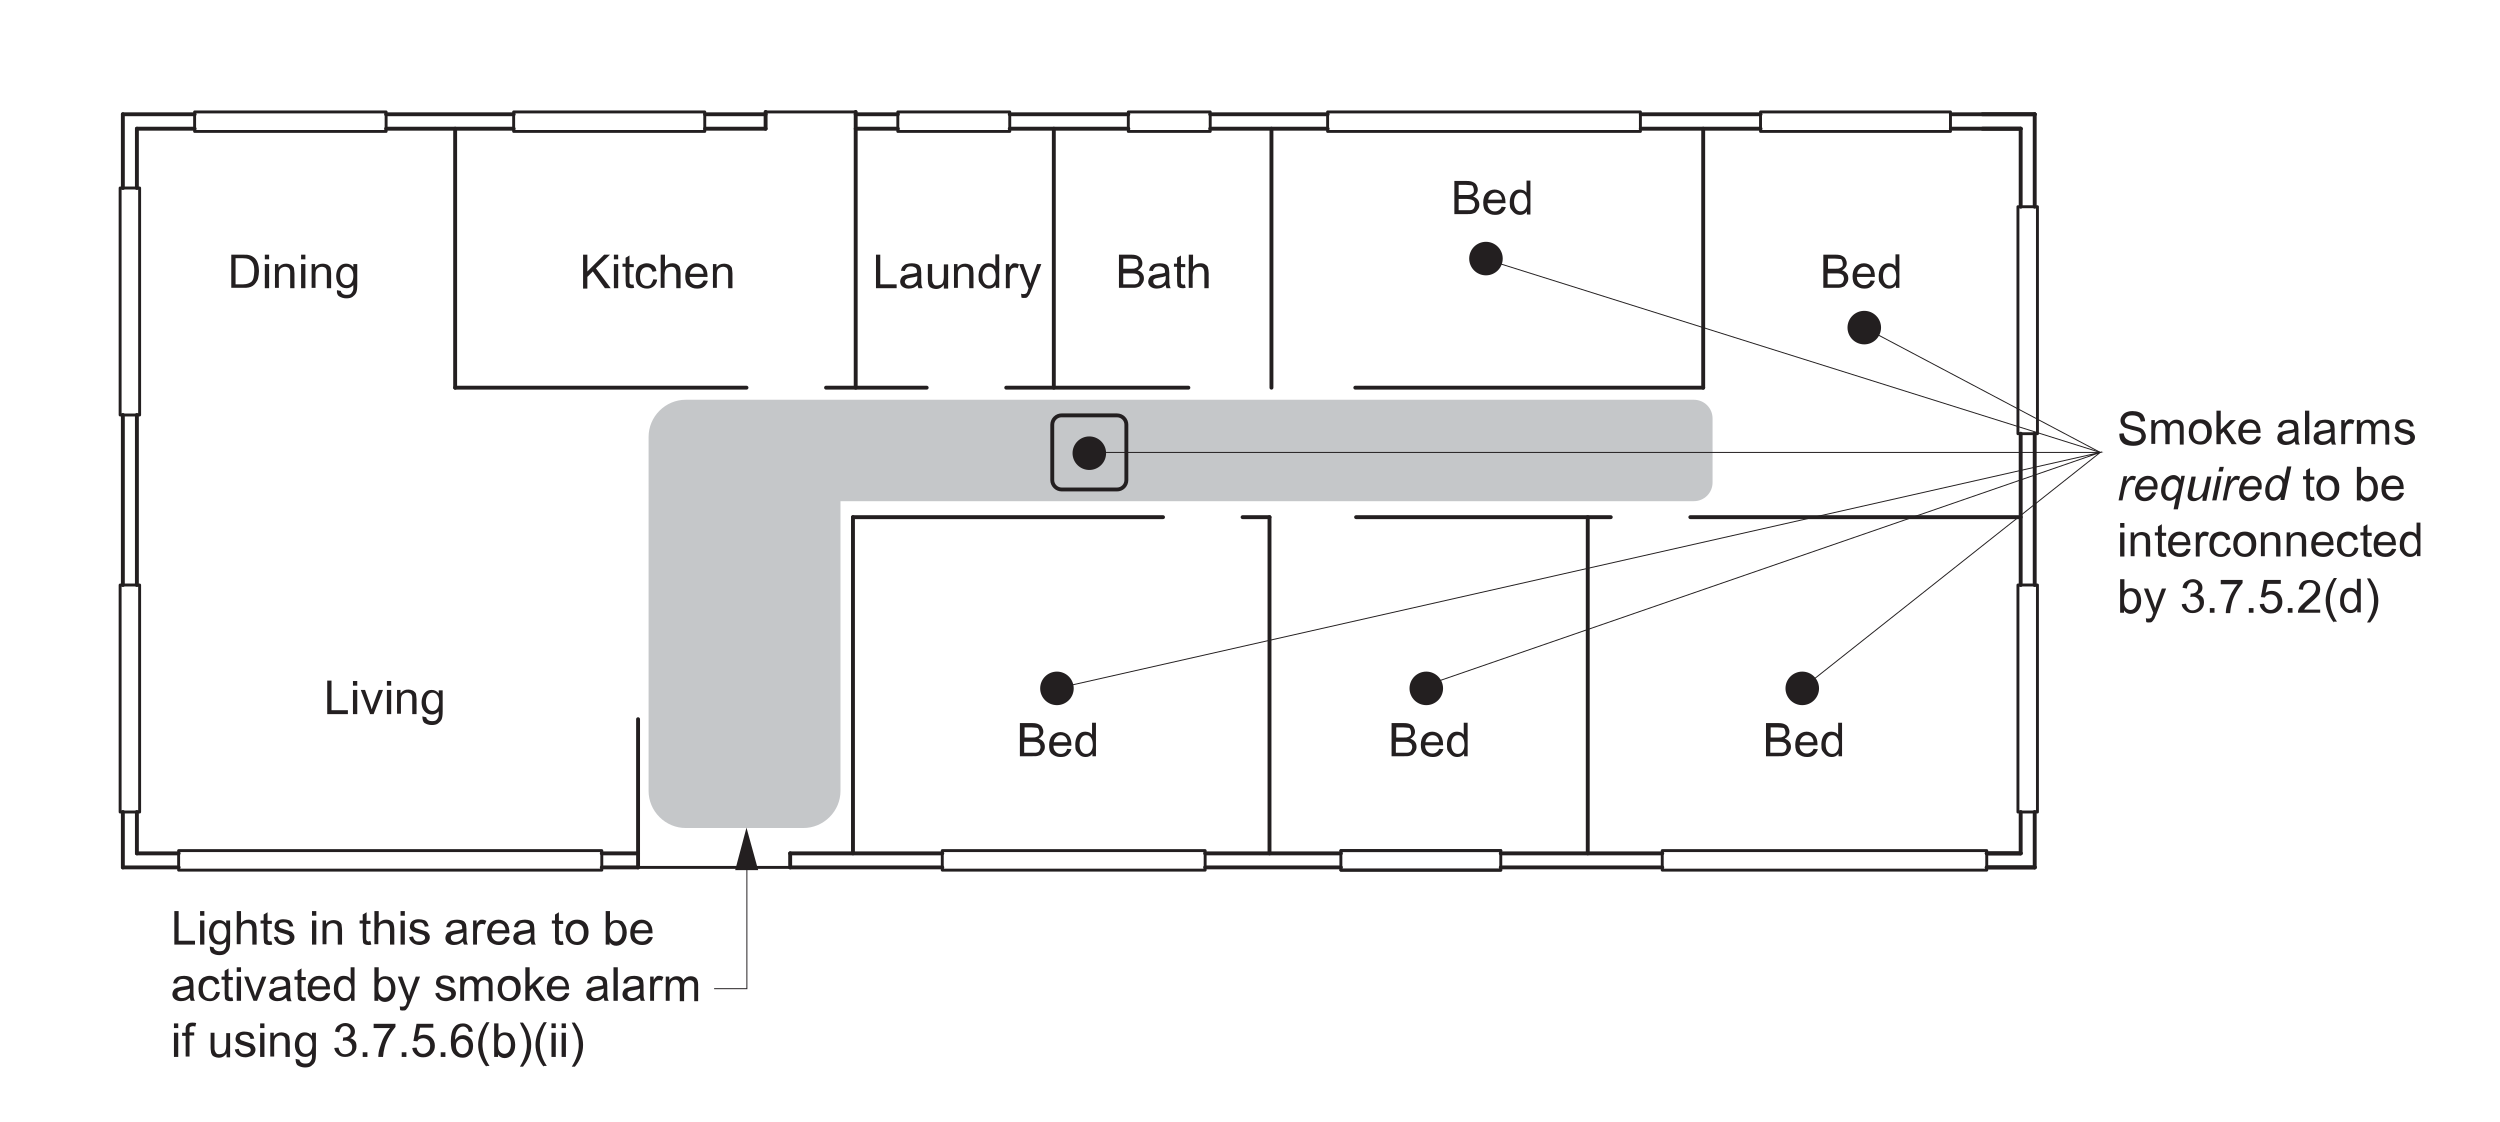<svg id="_x30_" xmlns="http://www.w3.org/2000/svg" viewBox="0 0 641 287.7"><path fill-rule="evenodd" clip-rule="evenodd" fill="#C5C7C9" d="M215.5 128.3v74.5c0 2.5-1 4.9-2.8 6.7-1.8 1.8-4.2 2.8-6.7 2.8h-30.2c-2.5 0-4.9-1-6.7-2.8-1.8-1.8-2.8-4.2-2.8-6.7V112c0-2.5 1-4.9 2.8-6.7 1.8-1.8 4.2-2.8 6.7-2.8h258.5c1.3 0 2.5.5 3.4 1.4.9.9 1.4 2.1 1.4 3.4v16.4c0 1.3-.5 2.5-1.4 3.4-.9.9-2.1 1.4-3.4 1.4H215.5z"/><g id="POLYLINE"><g id="POLYLINE_30_"><path fill="none" stroke="#231F20" stroke-width=".25" stroke-miterlimit="10" d="M191.5 221.1v32.4h-8.4"/><path fill="#231F20" d="M188.5 223.1l2.9-10.9 3 10.9z"/></g></g><g fill-rule="evenodd" clip-rule="evenodd"><circle fill="#231F20" cx="279.3" cy="116.2" r="4.3"/><path fill="none" stroke="#231F20" stroke-linecap="round" stroke-linejoin="round" stroke-miterlimit="10" d="M286.4 125.5c.6 0 1.2-.2 1.7-.7.4-.4.7-1 .7-1.7v-14.2c0-.6-.2-1.2-.7-1.7-.4-.4-1-.7-1.7-.7h-14.2c-.6 0-1.2.2-1.7.7-.4.4-.7 1-.7 1.7v14.2c0 1.3 1.1 2.4 2.4 2.4h14.2z"/></g><path fill="none" stroke="#231F20" stroke-width=".75" stroke-linecap="round" stroke-linejoin="round" stroke-miterlimit="10" d="M343.8 223.1h41" id="LINE_73_"/><path fill="none" stroke="#231F20" stroke-width=".75" stroke-linecap="round" stroke-linejoin="round" stroke-miterlimit="10" d="M384.8 218.1h-41" id="LINE_74_"/><path fill="none" stroke="#231F20" stroke-width=".75" stroke-linecap="round" stroke-linejoin="round" stroke-miterlimit="10" d="M219.4 28.7h-23.1" id="LINE_75_"/><path fill="none" stroke="#231F20" stroke-width=".75" stroke-linecap="round" stroke-linejoin="round" stroke-miterlimit="10" d="M517.4 150h5v58.2h-5z" id="POLYLINE_2_"/><path fill="none" stroke="#231F20" stroke-width=".75" stroke-linecap="round" stroke-linejoin="round" stroke-miterlimit="10" d="M517.4 53h5v58.2h-5z" id="POLYLINE_3_"/><path fill="none" stroke="#231F20" stroke-width=".75" stroke-linecap="round" stroke-linejoin="round" stroke-miterlimit="10" d="M451.4 28.7h48.7v5h-48.7z" id="POLYLINE_4_"/><path fill="none" stroke="#231F20" stroke-width=".75" stroke-linecap="round" stroke-linejoin="round" stroke-miterlimit="10" d="M30.8 150h5v58.2h-5z" id="POLYLINE_5_"/><path fill="none" stroke="#231F20" stroke-width=".75" stroke-linecap="round" stroke-linejoin="round" stroke-miterlimit="10" d="M30.8 48.2h5v58.2h-5z" id="POLYLINE_6_"/><path fill="none" stroke="#231F20" stroke-width=".75" stroke-linecap="round" stroke-linejoin="round" stroke-miterlimit="10" d="M289.3 28.7h21v5h-21z" id="POLYLINE_7_"/><path fill="none" stroke="#231F20" stroke-width=".75" stroke-linecap="round" stroke-linejoin="round" stroke-miterlimit="10" d="M340.4 28.7h80.2v5h-80.2z" id="POLYLINE_8_"/><path fill="none" stroke="#231F20" stroke-width=".75" stroke-linecap="round" stroke-linejoin="round" stroke-miterlimit="10" d="M230.2 28.7h28.7v5h-28.7z" id="POLYLINE_9_"/><path fill="none" stroke="#231F20" stroke-width=".75" stroke-linecap="round" stroke-linejoin="round" stroke-miterlimit="10" d="M49.9 28.7H99v5H49.9z" id="POLYLINE_10_"/><path fill="none" stroke="#231F20" stroke-width=".75" stroke-linecap="round" stroke-linejoin="round" stroke-miterlimit="10" d="M131.7 28.7h49v5h-49z" id="POLYLINE_11_"/><path fill="none" stroke="#231F20" stroke-width=".75" stroke-linecap="round" stroke-linejoin="round" stroke-miterlimit="10" d="M45.8 218.1h108.5v5H45.8z" id="POLYLINE_12_"/><path fill="none" stroke="#231F20" stroke-width=".75" stroke-linecap="round" stroke-linejoin="round" stroke-miterlimit="10" d="M241.6 218.1H309v5h-67.4z" id="POLYLINE_13_"/><path fill="none" stroke="#231F20" stroke-width=".75" stroke-linecap="round" stroke-linejoin="round" stroke-miterlimit="10" d="M343.8 218.1h41v5h-41z" id="POLYLINE_14_"/><path fill="none" stroke="#231F20" stroke-width=".75" stroke-linecap="round" stroke-linejoin="round" stroke-miterlimit="10" d="M426.2 218.1h83.2v5h-83.2z" id="POLYLINE_15_"/><path fill="none" stroke="#231F20" stroke-width=".75" stroke-linecap="round" stroke-linejoin="round" stroke-miterlimit="10" d="M163.6 222.4h39" id="LINE_77_"/><g><g fill="#231F20" id="MTEXT"><path d="M452.8 194v-8.6h3.2c.7 0 1.2.1 1.6.3s.7.4.9.8.3.7.3 1.1c0 .4-.1.7-.3 1s-.5.6-.9.8c.5.2.9.4 1.2.8s.4.8.4 1.3c0 .4-.1.8-.3 1.1s-.4.6-.6.8-.6.3-.9.4-.8.1-1.4.1h-3.2zm1.1-4.9h1.9c.5 0 .9 0 1.1-.1.3-.1.5-.2.7-.4s.2-.4.2-.8c0-.3-.1-.5-.2-.8s-.3-.4-.6-.4-.7-.1-1.3-.1H454v2.6zm0 3.9H456.8c.3 0 .5-.1.7-.2s.3-.3.4-.5.2-.5.2-.7c0-.3-.1-.6-.2-.8s-.4-.4-.7-.5-.7-.1-1.3-.1h-2v2.8zM465 192l1.1.1c-.2.6-.5 1.1-1 1.5s-1.1.5-1.8.5c-.9 0-1.6-.3-2.2-.8s-.8-1.3-.8-2.4c0-1 .3-1.9.8-2.4s1.2-.9 2.1-.9c.8 0 1.5.3 2 .8s.8 1.4.8 2.4v.3h-4.6c0 .7.2 1.2.6 1.6s.8.5 1.3.5c.4 0 .7-.1 1-.3s.5-.4.7-.9zm-3.5-1.7h3.5c0-.5-.2-.9-.4-1.2-.3-.4-.8-.6-1.3-.6s-.9.2-1.2.5-.6.8-.6 1.3zM471.4 194v-.8c-.4.6-1 .9-1.7.9-.5 0-1-.1-1.4-.4s-.7-.7-1-1.1-.3-1.1-.3-1.7c0-.6.1-1.2.3-1.7s.5-.9.9-1.2.9-.4 1.4-.4c.4 0 .7.1 1 .2s.5.4.7.6v-3.1h1v8.6h-.9zm-3.3-3.1c0 .8.2 1.4.5 1.8s.7.6 1.2.6.9-.2 1.2-.6.5-1 .5-1.7c0-.9-.2-1.5-.5-1.9s-.7-.6-1.2-.6-.9.2-1.2.6-.5 1-.5 1.8z"/></g><g fill="#231F20" id="MTEXT_1_"><path d="M467.5 73.9v-8.6h3.2c.7 0 1.2.1 1.6.3s.7.4.9.8.3.7.3 1.1c0 .4-.1.7-.3 1s-.5.6-.9.8c.5.2.9.4 1.2.8s.4.8.4 1.3c0 .4-.1.8-.3 1.1s-.4.6-.6.8-.6.3-.9.4-.8.1-1.4.1h-3.2zm1.1-5h1.9c.5 0 .9 0 1.1-.1.3-.1.5-.2.7-.4s.2-.4.2-.8c0-.3-.1-.5-.2-.8s-.3-.4-.6-.4-.7-.1-1.3-.1h-1.7v2.6zm0 4H471.5c.3 0 .5-.1.7-.2s.3-.3.4-.5.2-.5.2-.7c0-.3-.1-.6-.2-.8s-.4-.4-.7-.5-.7-.1-1.3-.1h-2v2.8zM479.6 71.9l1.1.1c-.2.6-.5 1.1-1 1.5s-1 .5-1.7.5c-.9 0-1.6-.3-2.2-.8s-.8-1.3-.8-2.4c0-1 .3-1.9.8-2.4s1.2-.9 2.1-.9c.8 0 1.5.3 2 .8s.8 1.4.8 2.4v.3h-4.6c0 .7.2 1.2.6 1.6s.8.5 1.3.5c.4 0 .7-.1 1-.3s.5-.5.6-.9zm-3.4-1.7h3.5c0-.5-.2-.9-.4-1.2-.3-.4-.8-.6-1.3-.6s-.9.2-1.2.5-.6.7-.6 1.3zM486.1 73.9v-.8c-.4.6-1 .9-1.7.9-.5 0-1-.1-1.4-.4s-.7-.7-1-1.1-.3-1.1-.3-1.7c0-.6.1-1.2.3-1.7s.5-.9.9-1.2.9-.4 1.4-.4c.4 0 .7.1 1 .2s.5.4.7.6v-3.1h1v8.6h-.9zm-3.3-3.1c0 .8.2 1.4.5 1.8s.7.6 1.2.6.9-.2 1.2-.6.5-1 .5-1.7c0-.9-.2-1.5-.5-1.9s-.7-.6-1.2-.6-.9.2-1.2.6-.5.9-.5 1.8z"/></g><g fill="#231F20" id="MTEXT_2_"><path d="M356.8 194v-8.6h3.2c.7 0 1.2.1 1.6.3s.7.4.9.8.3.7.3 1.1c0 .4-.1.7-.3 1s-.5.6-.9.8c.5.2.9.4 1.2.8s.4.8.4 1.3c0 .4-.1.8-.3 1.1s-.4.6-.6.8-.6.3-.9.4-.8.1-1.4.1h-3.2zm1.1-4.9h1.9c.5 0 .9 0 1.1-.1.3-.1.5-.2.7-.4s.2-.4.2-.8c0-.3-.1-.5-.2-.8s-.3-.4-.6-.4-.7-.1-1.3-.1H358v2.6zm0 3.9H360.8c.3 0 .5-.1.7-.2s.3-.3.4-.5.2-.5.2-.7c0-.3-.1-.6-.2-.8s-.4-.4-.7-.5-.7-.1-1.3-.1h-2v2.8zM369 192l1.1.1c-.2.6-.5 1.1-1 1.5s-1.1.5-1.8.5c-.9 0-1.6-.3-2.2-.8s-.8-1.3-.8-2.4c0-1 .3-1.9.8-2.4s1.2-.9 2.1-.9c.8 0 1.5.3 2 .8s.8 1.4.8 2.4v.3h-4.6c0 .7.2 1.2.6 1.6s.8.5 1.3.5c.4 0 .7-.1 1-.3s.5-.4.7-.9zm-3.5-1.7h3.5c0-.5-.2-.9-.4-1.2-.3-.4-.8-.6-1.3-.6s-.9.2-1.2.5-.6.8-.6 1.3zM375.4 194v-.8c-.4.6-1 .9-1.7.9-.5 0-1-.1-1.4-.4s-.7-.7-1-1.1-.3-1.1-.3-1.7c0-.6.1-1.2.3-1.7s.5-.9.9-1.2.9-.4 1.4-.4c.4 0 .7.1 1 .2s.5.4.7.6v-3.1h1v8.6h-.9zm-3.3-3.1c0 .8.2 1.4.5 1.8s.7.6 1.2.6.9-.2 1.2-.6.5-1 .5-1.7c0-.9-.2-1.5-.5-1.9s-.7-.6-1.2-.6-.9.2-1.2.6-.5 1-.5 1.8z"/></g><g fill="#231F20" id="MTEXT_3_"><path d="M261.5 194v-8.6h3.2c.7 0 1.2.1 1.6.3s.7.4.9.8.3.7.3 1.1c0 .4-.1.7-.3 1s-.5.6-.9.8c.5.2.9.4 1.2.8s.4.8.4 1.3c0 .4-.1.8-.3 1.1s-.4.6-.6.8-.6.3-.9.4-.8.1-1.4.1h-3.2zm1.1-4.9h1.9c.5 0 .9 0 1.1-.1.3-.1.5-.2.7-.4s.2-.4.2-.8c0-.3-.1-.5-.2-.8s-.3-.4-.6-.4-.7-.1-1.3-.1h-1.7v2.6zm0 3.9H265.5c.3 0 .5-.1.7-.2s.3-.3.4-.5.2-.5.2-.7c0-.3-.1-.6-.2-.8s-.4-.4-.7-.5-.7-.1-1.3-.1h-2v2.8zM273.6 192l1.1.1c-.2.6-.5 1.1-1 1.5s-1.1.5-1.8.5c-.9 0-1.6-.3-2.2-.8s-.7-1.3-.7-2.3c0-1 .3-1.9.8-2.4s1.2-.9 2.1-.9c.8 0 1.5.3 2 .8s.8 1.4.8 2.4v.3h-4.6c0 .7.2 1.2.6 1.6s.8.5 1.3.5c.4 0 .7-.1 1-.3s.5-.5.6-1zm-3.4-1.7h3.5c0-.5-.2-.9-.4-1.2-.3-.4-.8-.6-1.3-.6s-.9.2-1.2.5-.6.8-.6 1.3zM280.1 194v-.8c-.4.6-1 .9-1.7.9-.5 0-1-.1-1.4-.4s-.7-.7-1-1.1-.3-1.1-.3-1.7c0-.6.1-1.2.3-1.7s.5-.9.9-1.2.9-.4 1.4-.4c.4 0 .7.1 1 .2s.5.4.7.6v-3.1h1v8.6h-.9zm-3.3-3.1c0 .8.2 1.4.5 1.8s.7.6 1.2.6.9-.2 1.2-.6.5-1 .5-1.7c0-.9-.2-1.5-.5-1.9s-.7-.6-1.2-.6-.9.2-1.2.6-.5 1-.5 1.8z"/></g><g fill="#231F20" id="MTEXT_4_"><path d="M286.9 73.9v-8.6h3.2c.7 0 1.2.1 1.6.3s.7.4.9.8.3.7.3 1.1c0 .4-.1.7-.3 1s-.5.6-.9.8c.5.2.9.4 1.2.8s.4.8.4 1.3c0 .4-.1.8-.3 1.1s-.4.6-.6.8-.6.3-.9.4-.8.1-1.4.1h-3.2zm1.1-5h1.9c.5 0 .9 0 1.1-.1.3-.1.5-.2.7-.4s.2-.4.2-.8c0-.3-.1-.5-.2-.8s-.3-.4-.6-.4-.7-.1-1.3-.1H288v2.6zm0 4H290.9c.3 0 .5-.1.7-.2s.3-.3.4-.5.2-.5.2-.7c0-.3-.1-.6-.2-.8s-.4-.4-.7-.5-.7-.1-1.3-.1h-2v2.8zM298.9 73.1c-.4.3-.8.6-1.1.7s-.8.2-1.2.2c-.7 0-1.2-.2-1.6-.5s-.6-.8-.6-1.3c0-.3.1-.6.2-.8s.3-.5.5-.6.5-.3.8-.3c.2-.1.5-.1.9-.2.9-.1 1.5-.2 1.9-.4v-.3c0-.4-.1-.7-.3-.9-.3-.2-.7-.4-1.2-.4s-.9.1-1.1.3-.4.5-.5.9l-1-.1c.1-.4.2-.8.5-1.1s.5-.5.9-.6.9-.2 1.4-.2c.5 0 1 .1 1.3.2s.6.3.7.5.3.4.3.7c0 .2.1.5.1 1v1.4c0 1 0 1.6.1 1.9s.1.5.3.7h-1.1c-.1-.2-.2-.5-.2-.8zm-.1-2.3c-.4.2-1 .3-1.7.4-.4.1-.7.1-.9.2s-.3.2-.4.3-.1.3-.1.5c0 .3.1.5.3.7s.5.3.9.3.8-.1 1.1-.3.5-.4.7-.7c.1-.2.2-.6.2-1.1v-.3zM303.8 72.9l.2.9c-.3.1-.6.1-.8.1-.4 0-.7-.1-.9-.2s-.4-.3-.4-.5-.1-.6-.1-1.2v-3.6h-.8v-.8h.8v-1.5l1-.6v2.2h1.1v.8h-1.1v3.6c0 .3 0 .5.1.6s.1.2.2.2.2.1.4.1c-.1 0 .1 0 .3-.1zM304.8 73.9v-8.6h1.1v3.1c.5-.6 1.1-.9 1.9-.9.5 0 .9.1 1.2.3s.6.4.7.8.2.8.2 1.4v3.9h-1.1V70c0-.5-.1-.9-.3-1.2s-.6-.4-1-.4c-.3 0-.6.1-.9.2s-.5.4-.6.7-.2.7-.2 1.1v3.4h-1z"/></g><g fill="#231F20" id="MTEXT_5_"><path d="M224.6 73.9v-8.6h1.1v7.6h4.2v1h-5.3zM235.3 73.1c-.4.3-.8.6-1.1.7s-.8.2-1.2.2c-.7 0-1.2-.2-1.6-.5s-.6-.8-.6-1.3c0-.3.1-.6.2-.8s.3-.5.5-.6.5-.3.8-.3c.2-.1.5-.1.9-.2.9-.1 1.5-.2 1.9-.4v-.3c0-.4-.1-.7-.3-.9-.3-.2-.7-.4-1.2-.4s-.9.1-1.1.3-.4.5-.5.9l-1-.1c.1-.4.2-.8.5-1.1s.5-.5.9-.6.9-.2 1.4-.2c.5 0 1 .1 1.3.2s.6.3.7.5.3.4.3.7c0 .2.1.5.1 1v1.4c0 1 0 1.6.1 1.9s.1.5.3.7h-1.1c-.1-.2-.2-.5-.2-.8zm-.1-2.3c-.4.2-1 .3-1.7.4-.4.1-.7.1-.9.2s-.3.2-.4.3-.2.3-.2.5c0 .3.1.5.3.7s.5.3.9.3.8-.1 1.1-.3.5-.4.7-.7c.1-.2.2-.6.2-1.1v-.3zM242 73.9V73c-.5.7-1.1 1.1-2 1.1-.4 0-.7-.1-1-.2s-.6-.3-.7-.5-.3-.5-.3-.8c0-.2-.1-.5-.1-1v-3.9h1.1v3.5c0 .6 0 .9.1 1.1.1.3.2.5.4.7s.5.2.8.2.6-.1.9-.2.5-.4.6-.7.2-.7.2-1.2v-3.3h1.1V74H242zM244.6 73.9v-6.2h.9v.9c.5-.7 1.1-1 2-1 .4 0 .7.1 1 .2s.5.3.7.5.3.5.3.8c0 .2.1.5.1 1v3.8h-1.1v-3.8c0-.4 0-.8-.1-1s-.2-.4-.4-.5-.5-.2-.7-.2c-.4 0-.8.1-1.2.4s-.5.8-.5 1.6v3.4h-1zM255.3 73.9v-.8c-.4.6-1 .9-1.7.9-.5 0-1-.1-1.4-.4s-.7-.7-1-1.1-.3-1.1-.3-1.7c0-.6.1-1.2.3-1.7s.5-.9.9-1.2.9-.4 1.4-.4c.4 0 .7.1 1 .2s.5.4.7.6v-3.1h1v8.6h-.9zm-3.4-3.1c0 .8.2 1.4.5 1.8s.7.6 1.2.6.9-.2 1.2-.6.5-1 .5-1.7c0-.9-.2-1.5-.5-1.9s-.7-.6-1.2-.6-.9.2-1.2.6-.5.9-.5 1.8zM257.9 73.9v-6.2h.9v.9c.2-.4.5-.7.7-.9s.4-.2.7-.2c.4 0 .7.1 1.1.3l-.4 1c-.3-.2-.5-.2-.8-.2-.2 0-.4.1-.6.2s-.3.3-.4.6c-.1.4-.2.8-.2 1.2v3.3h-1zM261.9 76.3l-.1-1c.2.1.4.1.6.1.2 0 .4 0 .6-.1s.3-.2.3-.3c.1-.1.2-.4.3-.8 0-.1.1-.1.1-.3l-2.4-6.2h1.1l1.3 3.6c.2.5.3.9.5 1.4.1-.5.3-1 .4-1.4l1.3-3.6h1.1l-2.4 6.3c-.3.7-.5 1.2-.6 1.4-.2.3-.4.6-.6.8s-.5.2-.9.2c-.2 0-.4 0-.6-.1z"/></g><g fill="#231F20" id="MTEXT_6_"><path d="M149.5 73.9v-8.6h1.1v4.3l4.3-4.3h1.5l-3.6 3.5 3.8 5.1h-1.5l-3.1-4.3-1.4 1.4v3h-1.1zM157.4 66.5v-1.2h1.1v1.2h-1.1zm0 7.4v-6.2h1.1v6.2h-1.1zM162.4 72.9l.2.9c-.3.1-.6.1-.8.1-.4 0-.7-.1-.9-.2s-.4-.3-.4-.5-.1-.6-.1-1.2v-3.6h-.8v-.8h.8v-1.5l1-.6v2.2h1.1v.8h-1.1v3.6c0 .3 0 .5.1.6s.1.2.2.2.2.1.4.1c0 0 .1 0 .3-.1zM167.5 71.6l1 .1c-.1.7-.4 1.3-.9 1.7s-1 .6-1.7.6c-.9 0-1.5-.3-2.1-.8s-.8-1.4-.8-2.4c0-.7.1-1.3.3-1.8s.6-.9 1-1.1 1-.4 1.5-.4c.7 0 1.2.2 1.7.5s.7.8.8 1.5l-1 .2c-.1-.4-.3-.7-.5-.9s-.5-.3-.9-.3c-.5 0-1 .2-1.3.6s-.5 1-.5 1.8.2 1.4.5 1.8.7.6 1.3.6c.4 0 .8-.1 1-.4s.5-.8.6-1.3zM169.4 73.9v-8.6h1.1v3.1c.5-.6 1.1-.9 1.9-.9.5 0 .9.1 1.2.3s.6.4.7.8.2.8.2 1.4v3.9h-1.1V70c0-.5-.1-.9-.3-1.2s-.6-.4-1-.4c-.3 0-.6.1-.9.2s-.5.4-.6.7-.2.7-.2 1.1v3.4h-1zM180.4 71.9l1.1.1c-.2.6-.5 1.1-1 1.5s-1.1.5-1.8.5c-.9 0-1.6-.3-2.2-.8s-.8-1.3-.8-2.4c0-1 .3-1.9.8-2.4s1.2-.9 2.1-.9c.8 0 1.5.3 2 .8s.8 1.4.8 2.4v.3h-4.6c0 .7.2 1.2.6 1.6s.8.5 1.3.5c.4 0 .7-.1 1-.3s.5-.5.7-.9zm-3.5-1.7h3.5c0-.5-.2-.9-.4-1.2-.3-.4-.8-.6-1.3-.6s-.9.2-1.2.5-.6.7-.6 1.3zM182.8 73.9v-6.2h.9v.9c.5-.7 1.1-1 2-1 .4 0 .7.1 1 .2s.5.3.7.5.3.5.3.8c0 .2.1.5.1 1v3.8h-1.1v-3.8c0-.4 0-.8-.1-1s-.2-.4-.4-.5-.5-.2-.7-.2c-.4 0-.8.1-1.2.4s-.5.8-.5 1.6v3.4h-1z"/></g><g fill="#231F20" id="MTEXT_7_"><path d="M59.3 73.9v-8.6h3c.7 0 1.2 0 1.5.1.5.1.9.3 1.3.6.5.4.8.9 1 1.5s.3 1.3.3 2-.1 1.2-.2 1.7-.3.9-.6 1.3-.5.6-.8.8-.6.3-1 .4-.9.1-1.4.1h-3.1zm1.2-1h1.8c.6 0 1-.1 1.3-.2s.6-.3.8-.4c.3-.3.5-.6.6-1.1s.2-1 .2-1.7c0-.9-.1-1.6-.4-2.1s-.7-.8-1.1-1c-.3-.1-.8-.2-1.5-.2h-1.8v6.7zM67.9 66.5v-1.2H69v1.2h-1.1zm0 7.4v-6.2H69v6.2h-1.1zM70.5 73.9v-6.2h.9v.9c.5-.7 1.1-1 2-1 .4 0 .7.1 1 .2s.5.3.7.5.3.5.3.8c0 .2.1.5.1 1v3.8h-1.1v-3.8c0-.4 0-.8-.1-1s-.2-.4-.4-.5-.5-.2-.7-.2c-.4 0-.8.1-1.2.4s-.5.8-.5 1.6v3.4h-1zM77.2 66.5v-1.2h1.1v1.2h-1.1zm0 7.4v-6.2h1.1v6.2h-1.1zM79.9 73.9v-6.2h.9v.9c.5-.7 1.1-1 2-1 .4 0 .7.1 1 .2s.5.3.7.5.3.5.3.8c0 .2.1.5.1 1v3.8h-1.1v-3.8c0-.4 0-.8-.1-1s-.2-.4-.4-.5-.5-.2-.7-.2c-.4 0-.8.1-1.2.4s-.5.8-.5 1.6v3.4h-1zM86.4 74.4l1 .2c0 .3.2.5.4.7.3.2.6.3 1.1.3.5 0 .9-.1 1.1-.3s.4-.5.5-.8c.1-.2.1-.7.1-1.4-.5.5-1 .8-1.7.8-.9 0-1.5-.3-2-.9s-.7-1.4-.7-2.2c0-.6.1-1.1.3-1.6s.5-.9.9-1.2.9-.4 1.4-.4c.7 0 1.3.3 1.8.9v-.8h1V73c0 1-.1 1.7-.3 2.1s-.5.7-.9 1-1 .4-1.6.4c-.7 0-1.3-.2-1.8-.5s-.7-.9-.6-1.6zm.8-3.7c0 .8.2 1.4.5 1.8s.7.6 1.2.6.9-.2 1.2-.6.5-1 .5-1.8-.2-1.3-.5-1.7-.7-.6-1.2-.6-.9.2-1.2.6-.5.9-.5 1.7z"/></g><g fill="#231F20" id="MTEXT_8_"><path d="M83.9 183.1v-8.6H85v7.6h4.2v1h-5.3zM90.5 175.8v-1.2h1.1v1.2h-1.1zm0 7.3v-6.2h1.1v6.2h-1.1zM94.9 183.1l-2.4-6.2h1.1l1.3 3.7c.1.4.3.8.4 1.3.1-.3.2-.7.4-1.2l1.4-3.8h1.1l-2.4 6.2h-.9zM99.2 175.8v-1.2h1.1v1.2h-1.1zm0 7.3v-6.2h1.1v6.2h-1.1zM101.8 183.1v-6.2h.9v.9c.5-.7 1.1-1 2-1 .4 0 .7.1 1 .2s.5.3.7.5.3.5.3.8c0 .2.1.5.1 1v3.8h-1.1v-3.8c0-.4 0-.8-.1-1s-.2-.4-.4-.5-.5-.2-.7-.2c-.4 0-.8.1-1.2.4s-.5.8-.5 1.6v3.4h-1zM108.3 183.7l1 .2c0 .3.2.5.4.7.3.2.6.3 1.1.3.5 0 .9-.1 1.1-.3s.4-.5.5-.8c.1-.2.1-.7.1-1.4-.5.5-1 .8-1.7.8-.9 0-1.5-.3-2-.9s-.7-1.4-.7-2.2c0-.6.1-1.1.3-1.6s.5-.9.9-1.2.9-.4 1.4-.4c.7 0 1.3.3 1.8.9v-.8h1v5.4c0 1-.1 1.7-.3 2.1s-.5.7-.9 1-1 .4-1.6.4c-.7 0-1.3-.2-1.8-.5s-.6-1.1-.6-1.7zm.9-3.8c0 .8.2 1.4.5 1.8s.7.6 1.2.6.9-.2 1.2-.6.5-1 .5-1.8-.2-1.3-.5-1.7-.7-.6-1.2-.6-.9.2-1.2.6-.5 1-.5 1.7z"/></g><g fill="#231F20" id="MTEXT_9_"><path d="M372.9 55v-8.6h3.2c.7 0 1.2.1 1.6.3s.7.4.9.8.3.7.3 1.1c0 .4-.1.7-.3 1s-.5.6-.9.8c.5.2.9.4 1.2.8s.4.8.4 1.3c0 .4-.1.8-.3 1.1s-.4.6-.6.8-.6.3-.9.4-.8.1-1.4.1h-3.2zm1.1-5h1.9c.5 0 .9 0 1.1-.1.3-.1.5-.2.7-.4s.2-.4.2-.8c0-.3-.1-.5-.2-.8s-.3-.4-.6-.4-.7-.1-1.3-.1H374V50zm0 3.9H376.9c.3 0 .5-.1.7-.2s.3-.3.4-.5.2-.5.2-.7c0-.3-.1-.6-.2-.8s-.4-.4-.7-.5-.8-.2-1.3-.2h-2v2.9zM385 53l1.1.1c-.2.6-.5 1.1-1 1.5s-1.1.5-1.8.5c-.9 0-1.6-.3-2.2-.8s-.8-1.3-.8-2.4c0-1 .3-1.9.8-2.4s1.2-.9 2.1-.9c.8 0 1.5.3 2 .8s.8 1.4.8 2.4v.3h-4.6c0 .7.2 1.2.6 1.6s.8.5 1.3.5c.4 0 .7-.1 1-.3s.6-.5.7-.9zm-3.4-1.8h3.5c0-.5-.2-.9-.4-1.2-.3-.4-.8-.6-1.3-.6s-.9.2-1.2.5-.6.8-.6 1.3zM391.5 55v-.8c-.4.6-1 .9-1.7.9-.5 0-1-.1-1.4-.4s-.7-.7-1-1.1-.3-1.1-.3-1.7c0-.6.1-1.2.3-1.7s.5-.9.9-1.2.9-.4 1.4-.4c.4 0 .7.1 1 .2s.5.4.7.6v-3.1h1V55h-.9zm-3.3-3.2c0 .8.2 1.4.5 1.8s.7.6 1.2.6.9-.2 1.2-.6.5-1 .5-1.7c0-.9-.2-1.5-.5-1.9s-.7-.6-1.2-.6-.9.2-1.2.6-.5 1-.5 1.8z"/></g></g><g id="MTEXT_10_"><g fill="#231F20"><path d="M44.7 242.2v-8.6h1.1v7.6H50v1h-5.3zM51.3 234.8v-1.2h1.1v1.2h-1.1zm0 7.4V236h1.1v6.2h-1.1zM53.8 242.7l1 .2c0 .3.2.5.4.7.3.2.6.3 1.1.3.5 0 .9-.1 1.1-.3s.4-.5.5-.8c.1-.2.1-.7.1-1.4-.5.5-1 .8-1.7.8-.9 0-1.5-.3-2-.9s-.7-1.4-.7-2.2c0-.6.1-1.1.3-1.6s.5-.9.9-1.2.9-.4 1.4-.4c.7 0 1.3.3 1.8.9v-.8h1v5.4c0 1-.1 1.7-.3 2.1s-.5.7-.9 1-1 .4-1.6.4c-.7 0-1.3-.2-1.8-.5s-.6-1-.6-1.7zm.9-3.7c0 .8.2 1.4.5 1.8s.7.6 1.2.6.9-.2 1.2-.6.5-1 .5-1.8-.2-1.3-.5-1.7-.7-.6-1.2-.6-.9.2-1.2.6-.5.9-.5 1.7zM60.7 242.2v-8.6h1.1v3.1c.5-.6 1.1-.9 1.9-.9.5 0 .9.1 1.2.3s.6.4.7.8.2.8.2 1.4v3.9h-1.1v-3.9c0-.5-.1-.9-.3-1.2s-.6-.4-1-.4c-.3 0-.6.1-.9.2s-.5.4-.6.7-.2.7-.2 1.1v3.4h-1zM69.6 241.3l.2.9c-.3.1-.6.1-.8.1-.4 0-.7-.1-.9-.2s-.4-.3-.4-.5-.1-.6-.1-1.2v-3.6h-.8v-.8h.8v-1.5l1-.6v2.2h1.1v.8h-1.1v3.6c0 .3 0 .5.1.6s.1.2.2.2.2.1.4.1c0-.1.1-.1.3-.1zM70.2 240.3l1-.2c.1.4.2.7.5 1s.6.3 1.1.3c.5 0 .8-.1 1.1-.3s.4-.4.4-.7c0-.2-.1-.4-.3-.6-.1-.1-.5-.2-1.1-.4-.8-.2-1.3-.4-1.6-.5s-.5-.3-.7-.6-.2-.5-.2-.8c0-.3.1-.5.2-.8s.3-.4.5-.6c.2-.1.4-.2.7-.3s.6-.1.9-.1c.5 0 .9.1 1.3.2s.6.3.8.6.3.6.4 1l-1 .1c0-.3-.2-.6-.4-.8s-.5-.3-1-.3-.8.1-1 .2-.3.3-.3.6c0 .1 0 .3.1.4.1.1.2.2.4.3.1 0 .4.1.9.3.7.2 1.3.4 1.6.5s.5.3.7.6.3.5.3.9-.1.7-.3 1-.5.6-.9.7-.8.3-1.3.3c-.8 0-1.4-.2-1.8-.5s-.8-.8-1-1.5zM80 234.8v-1.2h1.1v1.2H80zm0 7.4V236h1.1v6.2H80zM82.7 242.2V236h.9v.9c.5-.7 1.1-1 2-1 .4 0 .7.1 1 .2s.5.3.7.5.3.5.3.8c0 .2.1.5.1 1v3.8h-1.1v-3.8c0-.4 0-.8-.1-1s-.2-.4-.4-.5-.5-.2-.7-.2c-.4 0-.8.1-1.2.4s-.5.8-.5 1.6v3.4h-1zM95 241.3l.2.9c-.3.1-.6.1-.8.1-.4 0-.7-.1-.9-.2s-.4-.3-.4-.5-.1-.6-.1-1.2v-3.6h-.8v-.8h.8v-1.5l1-.6v2.2h1v.8h-1.1v3.6c0 .3 0 .5.1.6s.1.2.2.2.2.1.4.1c0-.1.2-.1.4-.1zM96 242.2v-8.6h1.1v3.1c.5-.6 1.1-.9 1.9-.9.5 0 .9.1 1.2.3s.6.4.7.8.2.8.2 1.4v3.9H100v-3.9c0-.5-.1-.9-.3-1.2s-.6-.4-1-.4c-.3 0-.6.1-.9.2s-.5.4-.6.7-.2.7-.2 1.1v3.4h-1zM102.7 234.8v-1.2h1.1v1.2h-1.1zm0 7.4V236h1.1v6.2h-1.1zM104.9 240.3l1-.2c.1.4.2.7.5 1s.6.3 1.1.3c.5 0 .8-.1 1.1-.3s.4-.4.4-.7c0-.2-.1-.4-.3-.6-.1-.1-.5-.2-1.1-.4-.8-.2-1.3-.4-1.6-.5s-.5-.3-.7-.6-.2-.5-.2-.8c0-.3.1-.5.2-.8s.3-.4.5-.6c.2-.1.4-.2.7-.3s.6-.1.9-.1c.5 0 .9.1 1.3.2s.6.3.8.6.3.6.4 1l-1 .1c0-.3-.2-.6-.4-.8s-.5-.3-1-.3-.8.1-1 .2-.3.3-.3.6c0 .1 0 .3.1.4.1.1.2.2.4.3.1 0 .4.1.9.3.7.2 1.3.4 1.6.5s.5.3.7.6.3.5.3.9-.1.7-.3 1-.5.6-.9.7-.8.3-1.3.3c-.8 0-1.4-.2-1.8-.5s-.9-.8-1-1.5zM118.7 241.4c-.4.3-.8.6-1.1.7s-.7.2-1.2.2c-.7 0-1.2-.2-1.6-.5s-.6-.8-.6-1.3c0-.3.1-.6.2-.8s.3-.5.5-.6.5-.3.8-.3c.2-.1.5-.1.9-.2.9-.1 1.5-.2 1.9-.4v-.3c0-.4-.1-.7-.3-.9-.3-.2-.7-.4-1.2-.4s-.9.1-1.1.3-.4.5-.5.9l-1-.1c.1-.4.2-.8.5-1.1s.5-.5.9-.6.9-.2 1.4-.2c.5 0 1 .1 1.3.2s.6.3.7.5.3.4.3.7c0 .2.1.5.1 1v1.4c0 1 0 1.6.1 1.9s.1.5.3.7h-1c-.2-.2-.2-.5-.3-.8zm0-2.3c-.4.2-1 .3-1.7.4-.4.1-.7.1-.9.2s-.3.2-.4.3-.1.3-.1.5c0 .3.1.5.3.7s.5.3.9.3.8-.1 1.1-.3.5-.4.7-.7c.1-.2.2-.6.2-1.1v-.3zM121.3 242.2V236h.9v.9c.2-.4.5-.7.7-.9s.4-.2.7-.2c.4 0 .7.1 1.1.3l-.4 1c-.3-.2-.5-.2-.8-.2-.2 0-.4.1-.6.2s-.3.3-.4.6c-.1.4-.2.8-.2 1.2v3.3h-1zM129.6 240.2l1.1.1c-.2.6-.5 1.1-1 1.5s-1.1.5-1.8.5c-.9 0-1.6-.3-2.2-.8s-.8-1.3-.8-2.4c0-1 .3-1.9.8-2.4s1.2-.9 2.1-.9c.8 0 1.5.3 2 .8s.8 1.4.8 2.4v.3H126c0 .7.2 1.2.6 1.6s.8.5 1.3.5c.4 0 .7-.1 1-.3s.5-.5.7-.9zm-3.5-1.7h3.5c0-.5-.2-.9-.4-1.2-.3-.4-.8-.6-1.3-.6s-.9.2-1.2.5-.5.7-.6 1.3zM136.1 241.4c-.4.3-.8.6-1.1.7s-.7.2-1.2.2c-.7 0-1.2-.2-1.6-.5s-.6-.8-.6-1.3c0-.3.1-.6.2-.8s.3-.5.5-.6.5-.3.8-.3c.2-.1.5-.1.9-.2.9-.1 1.5-.2 1.9-.4v-.3c0-.4-.1-.7-.3-.9-.3-.2-.7-.4-1.2-.4s-.9.1-1.1.3-.4.5-.5.9l-1-.1c.1-.4.2-.8.5-1.1s.5-.5.9-.6.9-.2 1.4-.2c.5 0 1 .1 1.3.2s.6.3.7.5.3.4.3.7c0 .2.1.5.1 1v1.4c0 1 0 1.6.1 1.9s.1.5.3.7h-1.1c-.1-.2-.2-.5-.2-.8zm-.1-2.3c-.4.2-1 .3-1.7.4-.4.1-.7.1-.9.2s-.3.2-.4.3-.1.3-.1.5c0 .3.1.5.3.7s.5.3.9.3.8-.1 1.1-.3.5-.4.7-.7c.1-.2.2-.6.2-1.1v-.3zM144.3 241.3l.2.9c-.3.1-.6.1-.8.1-.4 0-.7-.1-.9-.2s-.4-.3-.4-.5-.1-.6-.1-1.2v-3.6h-.8v-.8h.8v-1.5l1-.6v2.2h1.1v.8h-1.1v3.6c0 .3 0 .5.1.6s.1.2.2.2.2.1.4.1c0-.1.1-.1.3-.1zM145 239.1c0-1.2.3-2 1-2.6.5-.5 1.2-.7 2-.7.9 0 1.6.3 2.1.8s.8 1.3.8 2.3c0 .8-.1 1.4-.4 1.9s-.6.8-1 1.1-1 .4-1.5.4c-.9 0-1.6-.3-2.1-.8s-.9-1.4-.9-2.4zm1.1 0c0 .8.2 1.4.5 1.8s.8.6 1.3.6 1-.2 1.3-.6.5-1 .5-1.8-.2-1.4-.5-1.7-.8-.6-1.3-.6-1 .2-1.3.6-.5.9-.5 1.7zM156.3 242.2h-1v-8.6h1.1v3.1c.4-.6 1-.8 1.7-.8.4 0 .7.1 1.1.2s.6.4.8.7.4.6.5 1 .2.8.2 1.3c0 1.1-.3 1.9-.8 2.5s-1.2.9-1.9.9-1.3-.3-1.7-.9v.6zm0-3.2c0 .7.1 1.3.3 1.6.3.5.8.8 1.3.8s.9-.2 1.2-.6.5-1 .5-1.8-.2-1.4-.5-1.8-.7-.6-1.2-.6-.9.2-1.2.6-.4 1.1-.4 1.8zM166.3 240.2l1.1.1c-.2.6-.5 1.1-1 1.5s-1.1.5-1.8.5c-.9 0-1.6-.3-2.2-.8s-.8-1.3-.8-2.4c0-1 .3-1.9.8-2.4s1.2-.9 2.1-.9c.8 0 1.5.3 2 .8s.8 1.4.8 2.4v.3h-4.6c0 .7.2 1.2.6 1.6s.8.5 1.3.5c.4 0 .7-.1 1-.3s.5-.5.7-.9zm-3.5-1.7h3.5c0-.5-.2-.9-.4-1.2-.3-.4-.8-.6-1.3-.6s-.9.2-1.2.5-.5.7-.6 1.3zM48.7 255.8c-.4.3-.8.6-1.1.7s-.7.2-1.2.2c-.7 0-1.2-.2-1.6-.5s-.6-.8-.6-1.3c0-.3.1-.6.2-.8s.3-.5.5-.6.5-.3.8-.3c.2-.1.5-.1.9-.2.9-.1 1.5-.2 1.9-.4v-.3c0-.4-.1-.7-.3-.9-.3-.2-.7-.4-1.2-.4s-.9.1-1.1.3-.4.5-.5.9l-1-.1c.1-.4.2-.8.5-1.1s.5-.5.9-.6.9-.2 1.4-.2c.5 0 1 .1 1.3.2s.6.3.7.5.3.4.3.7c0 .2.1.5.1 1v1.4c0 1 0 1.6.1 1.9s.1.5.3.7h-1.1c-.1-.2-.2-.5-.2-.8zm-.1-2.3c-.4.2-1 .3-1.7.4-.4.1-.7.1-.9.2s-.3.2-.4.3-.1.3-.1.5c0 .3.1.5.3.7s.5.3.9.3.8-.1 1.1-.3.5-.4.7-.7c.1-.2.2-.6.2-1.1v-.3zM55.4 254.3l1 .1c-.1.7-.4 1.3-.9 1.7s-1 .6-1.7.6c-.9 0-1.5-.3-2.1-.8s-.8-1.4-.8-2.4c0-.7.1-1.3.3-1.8s.6-.9 1-1.1 1-.4 1.5-.4c.7 0 1.2.2 1.7.5s.7.8.8 1.5l-1 .2c-.1-.4-.3-.7-.5-.9s-.5-.3-.9-.3c-.5 0-1 .2-1.3.6s-.5 1-.5 1.8.2 1.4.5 1.8.7.6 1.3.6c.4 0 .8-.1 1-.4s.5-.8.6-1.3zM59.6 255.7l.2.9c-.3.1-.6.1-.8.1-.4 0-.7-.1-.9-.2s-.4-.3-.4-.5-.1-.6-.1-1.2v-3.6h-.8v-.8h.8v-1.5l1-.6v2.2h1.1v.8h-1.1v3.6c0 .3 0 .5.1.6s.1.2.2.2.2.1.4.1c0-.1.1-.1.3-.1zM60.7 249.2V248h1.1v1.2h-1.1zm0 7.4v-6.2h1.1v6.2h-1.1zM65 256.6l-2.4-6.2h1.1l1.3 3.7c.1.4.3.8.4 1.3.1-.3.2-.7.4-1.2l1.4-3.8h1.1l-2.4 6.2H65zM73.4 255.8c-.4.3-.8.6-1.1.7s-.7.2-1.2.2c-.7 0-1.2-.2-1.6-.5s-.5-.7-.5-1.2c0-.3.1-.6.2-.8s.3-.5.5-.6.5-.3.8-.3c.2-.1.5-.1.9-.2.9-.1 1.5-.2 1.9-.4v-.3c0-.4-.1-.7-.3-.9-.3-.2-.7-.4-1.2-.4s-.9.1-1.1.3-.4.5-.5.9l-1-.1c.1-.4.2-.8.5-1.1s.5-.5.9-.6.9-.2 1.4-.2c.5 0 1 .1 1.3.2s.6.3.7.5.3.4.3.7c0 .2.1.5.1 1v1.4c0 1 0 1.6.1 1.9s.1.5.3.7h-1.1c-.2-.3-.3-.6-.3-.9zm-.1-2.3c-.4.2-1 .3-1.7.4-.4.1-.7.1-.9.2s-.3.2-.4.3-.1.3-.1.5c0 .3.1.5.3.7s.5.3.9.3.8-.1 1.1-.3.5-.4.7-.7c.1-.2.2-.6.2-1.1v-.3zM78.3 255.7l.2.9c-.3.1-.6.1-.8.1-.4 0-.7-.1-.9-.2s-.4-.3-.4-.5-.1-.6-.1-1.2v-3.6h-.8v-.8h.8v-1.5l1-.6v2.2h1.1v.8h-1.1v3.6c0 .3 0 .5.1.6s.1.2.2.2.2.1.4.1c-.1-.1.1-.1.3-.1zM83.6 254.6l1.1.1c-.2.6-.5 1.1-1 1.5s-1.1.5-1.8.5c-.9 0-1.6-.3-2.2-.8s-.8-1.3-.8-2.4c0-1 .3-1.9.8-2.4s1.2-.9 2.1-.9c.8 0 1.5.3 2 .8s.8 1.4.8 2.4v.3H80c0 .7.2 1.2.6 1.6s.8.5 1.3.5c.4 0 .7-.1 1-.3s.5-.5.7-.9zm-3.5-1.7h3.5c0-.5-.2-.9-.4-1.2-.3-.4-.8-.6-1.3-.6s-.9.2-1.2.5-.5.7-.6 1.3zM90 256.6v-.8c-.4.6-1 .9-1.7.9-.5 0-1-.1-1.4-.4s-.7-.7-1-1.1-.3-1.1-.3-1.7c0-.6.1-1.2.3-1.7s.5-.9.9-1.2.9-.4 1.4-.4c.4 0 .7.1 1 .2s.5.4.7.6v-3h1v8.6H90zm-3.3-3.1c0 .8.2 1.4.5 1.8s.7.6 1.2.6.9-.2 1.2-.6.5-1 .5-1.7c0-.9-.2-1.5-.5-1.9s-.7-.6-1.2-.6-.9.2-1.2.6-.5 1-.5 1.8zM97 256.6h-1V248h1.1v3.1c.4-.6 1-.8 1.7-.8.4 0 .7.1 1.1.2s.6.4.8.7.4.6.5 1 .2.8.2 1.3c0 1.1-.3 1.9-.8 2.5s-1.2.9-1.9.9-1.3-.3-1.7-.9v.6zm0-3.2c0 .7.1 1.3.3 1.6.3.5.8.8 1.3.8s.9-.2 1.2-.6.5-1 .5-1.8-.2-1.4-.5-1.8-.7-.6-1.2-.6-.9.2-1.2.6-.4 1.1-.4 1.8zM102.6 259l-.1-1c.2.1.4.1.6.1.2 0 .4 0 .6-.1s.3-.2.3-.3c.1-.1.2-.4.3-.8 0-.1.1-.1.1-.3l-2.4-6.2h1.1l1.3 3.6c.2.5.3.9.5 1.4.1-.5.3-1 .4-1.4l1.3-3.6h1.1l-2.4 6.3c-.3.7-.5 1.2-.6 1.4-.2.3-.4.6-.6.8s-.5.2-.9.2c-.1 0-.3 0-.6-.1zM111.6 254.7l1-.2c.1.4.2.7.5 1s.6.3 1.1.3c.5 0 .8-.1 1.1-.3s.4-.4.4-.7c0-.2-.1-.4-.3-.6-.1-.1-.5-.2-1.1-.4-.8-.2-1.3-.4-1.6-.5s-.5-.3-.7-.6-.2-.5-.2-.8c0-.3.1-.5.2-.8s.3-.4.5-.6c.2-.1.4-.2.7-.3s.6-.1.9-.1c.5 0 .9.1 1.3.2s.6.3.8.6.3.6.4 1l-1 .1c0-.3-.2-.6-.4-.8s-.5-.3-1-.3-.8.1-1 .2-.3.3-.3.6c0 .1 0 .3.1.4.1.1.2.2.4.3.1 0 .4.1.9.3.7.2 1.3.4 1.6.5s.5.3.7.6.3.5.3.9-.1.7-.3 1-.5.6-.9.7-.8.3-1.3.3c-.8 0-1.4-.2-1.8-.5s-.9-.8-1-1.5zM118 256.6v-6.2h.9v.9c.2-.3.5-.5.8-.7s.7-.3 1.1-.3c.5 0 .8.1 1.1.3s.5.5.6.8c.5-.7 1.1-1.1 1.9-1.1.6 0 1.1.2 1.4.5s.5.9.5 1.6v4.3h-1v-3.9c0-.4 0-.7-.1-.9s-.2-.3-.4-.4-.4-.2-.6-.2c-.4 0-.8.1-1.1.4s-.4.8-.4 1.4v3.6h-1.1v-4c0-.5-.1-.8-.3-1.1s-.5-.4-.8-.4c-.3 0-.6.1-.8.2s-.4.4-.5.7-.2.7-.2 1.3v3.2h-1zM127.6 253.5c0-1.2.3-2 1-2.6.5-.5 1.2-.7 2-.7.9 0 1.6.3 2.1.8s.8 1.3.8 2.3c0 .8-.1 1.4-.4 1.9s-.6.8-1 1.1-1 .4-1.5.4c-.9 0-1.6-.3-2.1-.8s-.9-1.4-.9-2.4zm1.1 0c0 .8.2 1.4.5 1.8s.8.6 1.3.6 1-.2 1.3-.6.5-1 .5-1.8-.2-1.4-.5-1.7-.8-.6-1.3-.6-1 .2-1.3.6-.5.9-.5 1.7zM134.7 256.6V248h1.1v4.9l2.5-2.5h1.4l-2.4 2.3 2.6 3.9h-1.3l-2.1-3.2-.7.7v2.5h-1.1zM144.9 254.6l1.1.1c-.2.6-.5 1.1-1 1.5s-1.1.5-1.8.5c-.9 0-1.6-.3-2.2-.8s-.8-1.3-.8-2.4c0-1 .3-1.9.8-2.4s1.2-.9 2.1-.9c.8 0 1.5.3 2 .8s.8 1.4.8 2.4v.3h-4.6c0 .7.2 1.2.6 1.6s.8.5 1.3.5c.4 0 .7-.1 1-.3s.6-.5.7-.9zm-3.4-1.7h3.5c0-.5-.2-.9-.4-1.2-.3-.4-.8-.6-1.3-.6s-.9.2-1.2.5-.6.7-.6 1.3zM154.8 255.8c-.4.3-.8.6-1.1.7s-.7.2-1.2.2c-.7 0-1.2-.2-1.6-.5s-.6-.8-.6-1.3c0-.3.1-.6.2-.8s.3-.5.5-.6.5-.3.8-.3c.2-.1.5-.1.9-.2.9-.1 1.5-.2 1.9-.4v-.3c0-.4-.1-.7-.3-.9-.3-.2-.7-.4-1.2-.4s-.9.1-1.1.3-.4.5-.5.9l-1-.1c.1-.4.2-.8.5-1.1s.5-.5.9-.6.9-.2 1.4-.2c.5 0 1 .1 1.3.2s.6.3.7.5.3.4.3.7c0 .2.1.5.1 1v1.4c0 1 0 1.6.1 1.9s.1.5.3.7H155c-.1-.2-.2-.5-.2-.8zm-.1-2.3c-.4.2-1 .3-1.7.4-.4.1-.7.1-.9.2s-.3.2-.4.3-.1.3-.1.5c0 .3.1.5.3.7s.5.3.9.3.8-.1 1.1-.3.5-.4.7-.7c.1-.2.2-.6.2-1.1v-.3zM157.3 256.6V248h1.1v8.6h-1.1zM164.1 255.8c-.4.3-.8.6-1.1.7s-.7.2-1.2.2c-.7 0-1.2-.2-1.6-.5s-.6-.8-.6-1.3c0-.3.1-.6.2-.8s.3-.5.5-.6.5-.3.8-.3c.2-.1.5-.1.9-.2.9-.1 1.5-.2 1.9-.4v-.3c0-.4-.1-.7-.3-.9-.3-.2-.7-.4-1.2-.4s-.9.1-1.1.3-.4.5-.5.9l-1-.1c.1-.4.2-.8.5-1.1s.5-.5.9-.6.9-.2 1.4-.2c.5 0 1 .1 1.3.2s.6.3.7.5.3.4.3.7c0 .2.1.5.1 1v1.4c0 1 0 1.6.1 1.9s.1.5.3.7h-1.1c-.1-.2-.2-.5-.2-.8zm-.1-2.3c-.4.2-1 .3-1.7.4-.4.1-.7.1-.9.2s-.3.2-.4.3-.1.3-.1.5c0 .3.1.5.3.7s.5.3.9.3.8-.1 1.1-.3.5-.4.7-.7c.1-.2.2-.6.2-1.1v-.3zM166.7 256.6v-6.2h.9v.9c.2-.4.5-.7.7-.9s.4-.2.7-.2c.4 0 .7.1 1.1.3l-.4 1c-.3-.2-.5-.2-.8-.2-.2 0-.4.1-.6.2s-.3.3-.4.6c-.1.4-.2.8-.2 1.2v3.3h-1zM170.7 256.6v-6.2h.9v.9c.2-.3.5-.5.8-.7s.7-.3 1.1-.3c.5 0 .8.1 1.1.3s.5.5.6.8c.5-.7 1.1-1.1 1.9-1.1.6 0 1.1.2 1.4.5s.5.9.5 1.6v4.3h-1v-3.9c0-.4 0-.7-.1-.9s-.2-.3-.4-.4-.4-.2-.6-.2c-.4 0-.8.1-1.1.4s-.4.8-.4 1.4v3.6h-1.1v-4c0-.5-.1-.8-.3-1.1s-.5-.4-.8-.4c-.3 0-.6.1-.8.2s-.4.4-.5.7-.2.7-.2 1.3v3.2h-1zM44.6 263.6v-1.2h1.1v1.2h-1.1zm0 7.4v-6.2h1.1v6.2h-1.1zM47.6 271v-5.4h-.9v-.8h.9v-.7c0-.4 0-.7.1-.9.1-.3.3-.5.5-.7s.6-.3 1.1-.3c.3 0 .6 0 1 .1l-.2.9c-.2 0-.4-.1-.6-.1-.3 0-.5.1-.7.2s-.2.4-.2.8v.6h1.2v.8h-1.2v5.4h-1zM58.1 271v-.9c-.5.7-1.1 1.1-2 1.1-.4 0-.7-.1-1-.2s-.6-.3-.7-.5-.3-.5-.3-.8c0-.2-.1-.5-.1-1v-3.9h1v3.5c0 .6 0 .9.1 1.1.1.3.2.5.4.7s.5.2.8.2.6-.1.9-.2.5-.4.6-.7.2-.7.2-1.2v-3.3h1v6.2h-.9zM60.2 269.1l1-.2c.1.4.2.7.5 1s.6.3 1.1.3c.5 0 .8-.1 1.1-.3s.4-.4.4-.7c0-.2-.1-.4-.3-.6-.1-.1-.5-.2-1.1-.4-.8-.2-1.3-.4-1.6-.5s-.5-.3-.7-.6-.2-.5-.2-.8c0-.3.1-.5.2-.8s.3-.4.5-.6c.2-.1.4-.2.7-.3s.6-.1.9-.1c.5 0 .9.1 1.3.2s.6.3.8.6.3.6.4 1l-1 .1c0-.3-.2-.6-.4-.8s-.5-.3-1-.3-.8.1-1 .2-.3.3-.3.6c0 .1 0 .3.1.4.1.1.2.2.4.3.1 0 .4.1.9.3.7.2 1.3.4 1.6.5s.5.3.7.6.3.5.3.9-.1.7-.3 1-.5.6-.9.7-.8.3-1.3.3c-.8 0-1.4-.2-1.8-.5s-.9-.8-1-1.5zM66.7 263.6v-1.2h1.1v1.2h-1.1zm0 7.4v-6.2h1.1v6.2h-1.1zM69.3 271v-6.2h.9v.9c.5-.7 1.1-1 2-1 .4 0 .7.1 1 .2s.5.3.7.5.3.5.3.8c0 .2.1.5.1 1v3.8h-1.1v-3.8c0-.4 0-.8-.1-1s-.2-.4-.4-.5-.5-.2-.7-.2c-.4 0-.8.1-1.2.4s-.5.8-.5 1.6v3.4h-1zM75.8 271.5l1 .2c0 .3.2.5.4.7.3.2.6.3 1.1.3.5 0 .9-.1 1.1-.3s.4-.5.5-.8c.1-.2.1-.7.1-1.4-.5.5-1 .8-1.7.8-.9 0-1.5-.3-2-.9s-.7-1.4-.7-2.2c0-.6.1-1.1.3-1.6s.5-.9.9-1.2.9-.4 1.4-.4c.7 0 1.3.3 1.8.9v-.8h1v5.4c0 1-.1 1.7-.3 2.1s-.5.7-.9 1-1 .4-1.6.4c-.7 0-1.3-.2-1.8-.5s-.6-1-.6-1.7zm.9-3.7c0 .8.2 1.4.5 1.8s.7.6 1.2.6.9-.2 1.2-.6.5-1 .5-1.8-.2-1.3-.5-1.7-.7-.6-1.2-.6-.9.2-1.2.6-.5.9-.5 1.7zM85.7 268.7l1.1-.1c.1.6.3 1 .6 1.3s.6.4 1.1.4c.5 0 .9-.2 1.3-.5s.5-.8.5-1.3-.2-.9-.5-1.2-.7-.5-1.2-.5c-.2 0-.4 0-.7.1l.1-.9h.2c.4 0 .9-.1 1.2-.4s.5-.6.5-1.1c0-.4-.1-.7-.4-1s-.6-.4-1-.4-.8.1-1 .4-.4.6-.5 1.2l-1.1-.2c.1-.7.4-1.3.9-1.6s1-.6 1.7-.6c.5 0 .9.1 1.3.3s.7.5.9.8.3.7.3 1.1c0 .4-.1.7-.3 1s-.5.5-.9.7c.5.1.9.4 1.2.7s.4.8.4 1.4c0 .8-.3 1.4-.8 1.9s-1.2.8-2.1.8c-.8 0-1.4-.2-1.9-.7s-.8-.9-.9-1.6zM93 271v-1.2h1.2v1.2H93zM95.8 263.5v-1h5.6v.8c-.5.6-1.1 1.4-1.6 2.3s-1 2-1.2 3c-.2.7-.3 1.5-.4 2.4H97c0-.7.1-1.5.4-2.4s.6-1.9 1.1-2.8 1-1.6 1.5-2.2h-4.2zM103 271v-1.2h1.2v1.2H103zM105.7 268.7l1.1-.1c.1.5.3.9.6 1.2s.7.4 1.1.4c.5 0 .9-.2 1.3-.6s.5-.9.5-1.5-.2-1.1-.5-1.4-.8-.5-1.3-.5c-.3 0-.6.1-.9.2s-.5.4-.6.6l-1-.1.8-4.4h4.3v1h-3.4l-.5 2.3c.5-.4 1.1-.5 1.6-.5.8 0 1.4.3 1.9.8s.8 1.2.8 2-.2 1.4-.7 2c-.6.7-1.3 1-2.3 1-.8 0-1.4-.2-1.9-.7s-.8-.9-.9-1.7zM113 271v-1.2h1.2v1.2H113zM121.2 264.5l-1 .1c-.1-.4-.2-.7-.4-.9-.3-.3-.6-.5-1.1-.5-.3 0-.6.1-.9.3-.3.2-.6.6-.8 1.1s-.3 1.1-.3 2c.3-.4.6-.7.9-.9s.8-.3 1.2-.3c.7 0 1.3.3 1.8.8s.7 1.2.7 2c0 .5-.1 1-.3 1.5s-.6.8-1 1.1-.9.4-1.4.4c-.9 0-1.6-.3-2.2-1s-.8-1.7-.8-3.2c0-1.7.3-2.9.9-3.6.5-.7 1.3-1 2.2-1 .7 0 1.2.2 1.7.6s.7.8.8 1.5zm-4.3 3.7c0 .4.1.7.2 1s.4.6.6.8.6.3.9.3c.4 0 .8-.2 1.1-.5s.5-.8.5-1.5c0-.6-.2-1.1-.5-1.4s-.7-.5-1.2-.5-.9.2-1.2.5-.4.8-.4 1.3zM124.7 273.5c-.6-.7-1.1-1.6-1.5-2.6s-.6-2-.6-3.1c0-.9.2-1.8.5-2.7.4-1 .9-2 1.6-3h.8c-.5.8-.8 1.4-.9 1.7-.2.5-.4 1.1-.6 1.7-.2.7-.3 1.5-.3 2.2 0 1.9.6 3.8 1.8 5.6h-.8zM127.7 271h-1v-8.6h1.1v3.1c.4-.6 1-.8 1.7-.8.4 0 .7.1 1.1.2s.6.4.8.7.4.6.5 1 .2.8.2 1.3c0 1.1-.3 1.9-.8 2.5s-1.2.9-1.9.9-1.3-.3-1.7-.9v.6zm0-3.2c0 .7.1 1.3.3 1.6.3.5.8.8 1.3.8s.9-.2 1.2-.6.5-1 .5-1.8-.2-1.4-.5-1.8-.7-.6-1.2-.6-.9.2-1.2.6-.4 1.1-.4 1.8zM134.1 273.5h-.8c1.2-1.9 1.8-3.8 1.8-5.6 0-.7-.1-1.5-.3-2.2-.1-.6-.3-1.1-.6-1.7-.2-.4-.5-.9-.9-1.8h.8c.7 1 1.3 2 1.6 3 .3.9.5 1.7.5 2.7 0 1.1-.2 2.1-.6 3.1s-1 1.8-1.5 2.5zM139.4 273.5c-.6-.7-1.1-1.6-1.5-2.6s-.6-2-.6-3.1c0-.9.2-1.8.5-2.7.4-1 .9-2 1.6-3h.8c-.5.8-.8 1.4-.9 1.7-.2.5-.4 1.1-.6 1.7-.2.7-.3 1.5-.3 2.2 0 1.9.6 3.8 1.8 5.6h-.8zM141.4 263.6v-1.2h1.1v1.2h-1.1zm0 7.4v-6.2h1.1v6.2h-1.1zM144 263.6v-1.2h1.1v1.2H144zm0 7.4v-6.2h1.1v6.2H144zM147.4 273.5h-.8c1.2-1.9 1.8-3.8 1.8-5.6 0-.7-.1-1.5-.3-2.2-.1-.6-.3-1.1-.6-1.7-.2-.4-.5-.9-.9-1.8h.8c.7 1 1.3 2 1.6 3 .3.9.5 1.7.5 2.7 0 1.1-.2 2.1-.6 3.1s-.9 1.8-1.5 2.5z"/></g></g><g><circle fill-rule="evenodd" clip-rule="evenodd" fill="#231F20" cx="381" cy="66.3" r="4.3" id="HATCH_2_"/><circle fill-rule="evenodd" clip-rule="evenodd" fill="#231F20" cx="478" cy="84" r="4.3" id="HATCH_3_"/><circle fill-rule="evenodd" clip-rule="evenodd" fill="#231F20" cx="271" cy="176.5" r="4.3" id="HATCH_4_"/><circle fill-rule="evenodd" clip-rule="evenodd" fill="#231F20" cx="462.1" cy="176.5" r="4.3" id="HATCH_5_"/><circle fill-rule="evenodd" clip-rule="evenodd" fill="#231F20" cx="365.7" cy="176.5" r="4.3" id="HATCH_6_"/></g><g><path fill="none" stroke="#231F20" stroke-linecap="round" stroke-linejoin="round" stroke-miterlimit="10" d="M163.6 222.4v-3.6" id="LINE_60_"/><path fill="none" stroke="#231F20" stroke-linecap="round" stroke-linejoin="round" stroke-miterlimit="10" d="M202.6 222.4v-3.6" id="LINE_71_"/><path fill="none" stroke="#231F20" stroke-linecap="round" stroke-linejoin="round" stroke-miterlimit="10" d="M196.3 33v-4.3" id="LINE_76_"/><g><path fill="none" stroke="#231F20" stroke-linecap="round" stroke-linejoin="round" stroke-miterlimit="10" d="M521.7 222.4v-14.2" id="LINE_10_"/><path fill="none" stroke="#231F20" stroke-linecap="round" stroke-linejoin="round" stroke-miterlimit="10" d="M518.1 218.8v-10.6" id="LINE_11_"/><path fill="none" stroke="#231F20" stroke-linecap="round" stroke-linejoin="round" stroke-miterlimit="10" d="M407.1 218.8v-86.2" id="LINE_12_"/><path fill="none" stroke="#231F20" stroke-linecap="round" stroke-linejoin="round" stroke-miterlimit="10" d="M35.1 218.8h10.7" id="LINE_13_"/><path fill="none" stroke="#231F20" stroke-linecap="round" stroke-linejoin="round" stroke-miterlimit="10" d="M31.5 222.4h14.3" id="LINE_14_"/><path fill="none" stroke="#231F20" stroke-linecap="round" stroke-linejoin="round" stroke-miterlimit="10" d="M509.4 222.4h12.3" id="LINE_15_"/><path fill="none" stroke="#231F20" stroke-linecap="round" stroke-linejoin="round" stroke-miterlimit="10" d="M509.4 218.8h8.7" id="LINE_16_"/><path fill="none" stroke="#231F20" stroke-linecap="round" stroke-linejoin="round" stroke-miterlimit="10" d="M218.7 132.6h79.5" id="LINE_17_"/><path fill="none" stroke="#231F20" stroke-linecap="round" stroke-linejoin="round" stroke-miterlimit="10" d="M436.7 99.4V33" id="LINE_18_"/><path fill="none" stroke="#231F20" stroke-linecap="round" stroke-linejoin="round" stroke-miterlimit="10" d="M508.3 33h9.8" id="LINE_19_"/><path fill="none" stroke="#231F20" stroke-linecap="round" stroke-linejoin="round" stroke-miterlimit="10" d="M508.3 29.3h13.4" id="LINE_20_"/><path fill="none" stroke="#231F20" stroke-linecap="round" stroke-linejoin="round" stroke-miterlimit="10" d="M35.1 33h14.8" id="LINE_21_"/><path fill="none" stroke="#231F20" stroke-linecap="round" stroke-linejoin="round" stroke-miterlimit="10" d="M31.5 29.3h18.4" id="LINE_22_"/><path fill="none" stroke="#231F20" stroke-linecap="round" stroke-linejoin="round" stroke-miterlimit="10" d="M116.7 99.4h74.7" id="LINE_23_"/><path fill="none" stroke="#231F20" stroke-linecap="round" stroke-linejoin="round" stroke-miterlimit="10" d="M318.6 132.6h6.9" id="LINE_24_"/><path fill="none" stroke="#231F20" stroke-linecap="round" stroke-linejoin="round" stroke-miterlimit="10" d="M347.7 132.6H413" id="LINE_25_"/><path fill="none" stroke="#231F20" stroke-linecap="round" stroke-linejoin="round" stroke-miterlimit="10" d="M433.4 132.6h84.7" id="LINE_26_"/><path fill="none" stroke="#231F20" stroke-linecap="round" stroke-linejoin="round" stroke-miterlimit="10" d="M325.5 218.8v-86.2" id="LINE_27_"/><path fill="none" stroke="#231F20" stroke-linecap="round" stroke-linejoin="round" stroke-miterlimit="10" d="M518.1 150v-38.8" id="LINE_28_"/><path fill="none" stroke="#231F20" stroke-linecap="round" stroke-linejoin="round" stroke-miterlimit="10" d="M521.7 150v-38.8" id="LINE_29_"/><path fill="none" stroke="#231F20" stroke-linecap="round" stroke-linejoin="round" stroke-miterlimit="10" d="M518.1 53V33" id="LINE_30_"/><path fill="none" stroke="#231F20" stroke-linecap="round" stroke-linejoin="round" stroke-miterlimit="10" d="M521.7 53V29.3" id="LINE_31_"/><path fill="none" stroke="#231F20" stroke-linecap="round" stroke-linejoin="round" stroke-miterlimit="10" d="M500.2 33h17.9" id="LINE_32_"/><path fill="none" stroke="#231F20" stroke-linecap="round" stroke-linejoin="round" stroke-miterlimit="10" d="M500.2 29.3h21.5" id="LINE_33_"/><path fill="none" stroke="#231F20" stroke-linecap="round" stroke-linejoin="round" stroke-miterlimit="10" d="M326 99.4V33" id="LINE_34_"/><path fill="none" stroke="#231F20" stroke-linecap="round" stroke-linejoin="round" stroke-miterlimit="10" d="M270.2 99.4V33" id="LINE_35_"/><path fill="none" stroke="#231F20" stroke-linecap="round" stroke-linejoin="round" stroke-miterlimit="10" d="M219.4 99.4V28.7" id="LINE_36_"/><path fill="none" stroke="#231F20" stroke-linecap="round" stroke-linejoin="round" stroke-miterlimit="10" d="M35.1 218.8v-10.6" id="LINE_37_"/><path fill="none" stroke="#231F20" stroke-linecap="round" stroke-linejoin="round" stroke-miterlimit="10" d="M31.5 222.4v-14.2" id="LINE_38_"/><path fill="none" stroke="#231F20" stroke-linecap="round" stroke-linejoin="round" stroke-miterlimit="10" d="M31.5 150v-43.6" id="LINE_39_"/><path fill="none" stroke="#231F20" stroke-linecap="round" stroke-linejoin="round" stroke-miterlimit="10" d="M35.1 150v-43.6" id="LINE_40_"/><path fill="none" stroke="#231F20" stroke-linecap="round" stroke-linejoin="round" stroke-miterlimit="10" d="M31.5 48.2V29.3" id="LINE_41_"/><path fill="none" stroke="#231F20" stroke-linecap="round" stroke-linejoin="round" stroke-miterlimit="10" d="M35.1 48.2V33" id="LINE_42_"/><path fill="none" stroke="#231F20" stroke-linecap="round" stroke-linejoin="round" stroke-miterlimit="10" d="M347.5 99.4h89.2" id="LINE_43_"/><path fill="none" stroke="#231F20" stroke-linecap="round" stroke-linejoin="round" stroke-miterlimit="10" d="M310.3 33h30.1" id="LINE_44_"/><path fill="none" stroke="#231F20" stroke-linecap="round" stroke-linejoin="round" stroke-miterlimit="10" d="M310.3 29.3h30.1" id="LINE_45_"/><path fill="none" stroke="#231F20" stroke-linecap="round" stroke-linejoin="round" stroke-miterlimit="10" d="M420.7 33h30.7" id="LINE_46_"/><path fill="none" stroke="#231F20" stroke-linecap="round" stroke-linejoin="round" stroke-miterlimit="10" d="M420.7 29.3h30.7" id="LINE_47_"/><path fill="none" stroke="#231F20" stroke-linecap="round" stroke-linejoin="round" stroke-miterlimit="10" d="M180.8 33h15.5" id="LINE_48_"/><path fill="none" stroke="#231F20" stroke-linecap="round" stroke-linejoin="round" stroke-miterlimit="10" d="M180.8 29.3h15.5" id="LINE_49_"/><path fill="none" stroke="#231F20" stroke-linecap="round" stroke-linejoin="round" stroke-miterlimit="10" d="M258.9 29.3h30.4" id="LINE_50_"/><path fill="none" stroke="#231F20" stroke-linecap="round" stroke-linejoin="round" stroke-miterlimit="10" d="M258.9 33h30.4" id="LINE_51_"/><path fill="none" stroke="#231F20" stroke-linecap="round" stroke-linejoin="round" stroke-miterlimit="10" d="M219.4 29.3h10.8" id="LINE_52_"/><path fill="none" stroke="#231F20" stroke-linecap="round" stroke-linejoin="round" stroke-miterlimit="10" d="M219.4 33h10.8" id="LINE_53_"/><path fill="none" stroke="#231F20" stroke-linecap="round" stroke-linejoin="round" stroke-miterlimit="10" d="M99 33h32.7" id="LINE_54_"/><path fill="none" stroke="#231F20" stroke-linecap="round" stroke-linejoin="round" stroke-miterlimit="10" d="M99 29.3h32.7" id="LINE_55_"/><path fill="none" stroke="#231F20" stroke-linecap="round" stroke-linejoin="round" stroke-miterlimit="10" d="M154.3 222.4h9.3" id="LINE_56_"/><path fill="none" stroke="#231F20" stroke-linecap="round" stroke-linejoin="round" stroke-miterlimit="10" d="M154.3 218.8h9.3" id="LINE_57_"/><path fill="none" stroke="#231F20" stroke-linecap="round" stroke-linejoin="round" stroke-miterlimit="10" d="M202.6 222.4h39" id="LINE_58_"/><path fill="none" stroke="#231F20" stroke-linecap="round" stroke-linejoin="round" stroke-miterlimit="10" d="M202.6 218.8h39" id="LINE_59_"/><path fill="none" stroke="#231F20" stroke-linecap="round" stroke-linejoin="round" stroke-miterlimit="10" d="M309 222.4h34.8" id="LINE_61_"/><path fill="none" stroke="#231F20" stroke-linecap="round" stroke-linejoin="round" stroke-miterlimit="10" d="M309 218.8h34.8" id="LINE_62_"/><path fill="none" stroke="#231F20" stroke-linecap="round" stroke-linejoin="round" stroke-miterlimit="10" d="M384.8 218.8h41.4" id="LINE_63_"/><path fill="none" stroke="#231F20" stroke-linecap="round" stroke-linejoin="round" stroke-miterlimit="10" d="M384.8 222.4h41.4" id="LINE_64_"/><path fill="none" stroke="#231F20" stroke-linecap="round" stroke-linejoin="round" stroke-miterlimit="10" d="M509.4 218.8h8.7" id="LINE_65_"/><path fill="none" stroke="#231F20" stroke-linecap="round" stroke-linejoin="round" stroke-miterlimit="10" d="M509.4 222.4h12.3" id="LINE_66_"/><path fill="none" stroke="#231F20" stroke-linecap="round" stroke-linejoin="round" stroke-miterlimit="10" d="M116.7 99.4V33" id="LINE_67_"/><path fill="none" stroke="#231F20" stroke-linecap="round" stroke-linejoin="round" stroke-miterlimit="10" d="M211.8 99.4h25.8" id="LINE_68_"/><path fill="none" stroke="#231F20" stroke-linecap="round" stroke-linejoin="round" stroke-miterlimit="10" d="M258 99.4h46.7" id="LINE_69_"/><path fill="none" stroke="#231F20" stroke-linecap="round" stroke-linejoin="round" stroke-miterlimit="10" d="M218.7 218.8v-86.2" id="LINE_70_"/><path fill="none" stroke="#231F20" stroke-linecap="round" stroke-linejoin="round" stroke-miterlimit="10" d="M163.6 218.8v-34.4" id="LINE_72_"/></g></g><g id="MTEXT_11_"><g fill="#231F20"><path d="M543.4 111.2l1.1-.1c.1.4.2.8.4 1.1s.5.5.9.7.8.3 1.3.3c.4 0 .8-.1 1.1-.2s.6-.3.7-.5.2-.5.2-.7c0-.3-.1-.5-.2-.7s-.4-.4-.8-.5c-.2-.1-.7-.2-1.5-.4s-1.3-.4-1.7-.5c-.4-.2-.7-.5-.9-.8s-.3-.7-.3-1.1c0-.4.1-.8.4-1.2s.6-.7 1.1-.9 1-.3 1.6-.3c.6 0 1.2.1 1.7.3s.9.5 1.1.9.4.8.4 1.4l-1.1.1c-.1-.5-.3-1-.6-1.2s-.8-.4-1.5-.4-1.2.1-1.5.4-.5.6-.5.9c0 .3.1.6.3.8.2.2.8.4 1.7.6s1.6.4 1.9.5c.5.2.9.5 1.1.9s.4.8.4 1.2c0 .5-.1.9-.4 1.3s-.6.7-1.1.9-1 .3-1.7.3c-.8 0-1.4-.1-2-.3s-.9-.6-1.2-1-.4-1.3-.4-1.8zM551.6 113.9v-6.2h.9v.9c.2-.3.5-.5.8-.7s.7-.3 1.1-.3c.5 0 .8.1 1.1.3s.5.5.6.8c.5-.7 1.1-1.1 1.9-1.1.6 0 1.1.2 1.4.5s.5.9.5 1.6v4.3h-1v-4c0-.4 0-.7-.1-.9s-.2-.3-.4-.4-.4-.2-.6-.2c-.4 0-.8.1-1.1.4s-.4.8-.4 1.4v3.6h-1.1v-4c0-.5-.1-.8-.3-1.1s-.5-.4-.8-.4c-.3 0-.6.1-.8.2s-.4.4-.5.7c-.1.3-.2.7-.2 1.3v3.2h-1zM561.2 110.8c0-1.2.3-2 1-2.6.5-.5 1.2-.7 2-.7.9 0 1.6.3 2.1.8s.8 1.3.8 2.3c0 .8-.1 1.4-.4 1.9s-.6.8-1 1.1-1 .4-1.5.4c-.9 0-1.6-.3-2.1-.8s-.9-1.3-.9-2.4zm1.1 0c0 .8.2 1.4.5 1.8s.8.6 1.3.6 1-.2 1.3-.6.5-1 .5-1.8-.2-1.4-.5-1.7-.8-.6-1.3-.6-1 .2-1.3.6-.5.9-.5 1.7zM568.3 113.9v-8.6h1.1v4.9l2.5-2.5h1.4l-2.4 2.3 2.6 3.9h-1.3l-2.1-3.2-.7.7v2.5h-1.1zM578.6 111.9l1.1.1c-.2.6-.5 1.1-1 1.5s-1.1.5-1.8.5c-.9 0-1.6-.3-2.2-.8s-.8-1.3-.8-2.4c0-1 .3-1.9.8-2.4s1.2-.9 2.1-.9c.8 0 1.5.3 2 .8s.8 1.4.8 2.4v.3H575c0 .7.2 1.2.6 1.6s.8.5 1.3.5c.4 0 .7-.1 1-.3s.5-.4.7-.9zm-3.5-1.7h3.5c0-.5-.2-.9-.4-1.2-.3-.4-.8-.6-1.3-.6s-.9.2-1.2.5-.6.8-.6 1.3zM588.4 113.2c-.4.3-.8.6-1.1.7s-.7.2-1.2.2c-.7 0-1.2-.2-1.6-.5s-.6-.8-.6-1.3c0-.3.1-.6.2-.8s.3-.5.5-.6.5-.3.8-.3c.2-.1.5-.1.9-.2.9-.1 1.5-.2 1.9-.4v-.3c0-.4-.1-.7-.3-.9-.3-.2-.7-.4-1.2-.4s-.9.1-1.1.3-.4.5-.5.9l-1-.1c.1-.4.2-.8.5-1.1s.5-.5.9-.6.9-.2 1.4-.2c.5 0 1 .1 1.3.2s.6.3.7.5.3.4.3.7c0 .2.1.5.1 1v1.4c0 1 0 1.6.1 1.9s.1.5.3.7h-1.1c-.1-.3-.2-.6-.2-.8zm-.1-2.4c-.4.2-1 .3-1.7.4-.4.1-.7.1-.9.2s-.3.2-.4.3-.1.3-.1.5c0 .3.1.5.3.7s.5.3.9.3.8-.1 1.1-.3.5-.4.7-.7c.1-.2.2-.6.2-1.1v-.3zM591 113.9v-8.6h1.1v8.6H591zM597.7 113.2c-.4.3-.8.6-1.1.7s-.7.2-1.2.2c-.7 0-1.2-.2-1.6-.5s-.6-.8-.6-1.3c0-.3.1-.6.2-.8s.3-.5.5-.6.5-.3.8-.3c.2-.1.5-.1.9-.2.9-.1 1.5-.2 1.9-.4v-.3c0-.4-.1-.7-.3-.9-.3-.2-.7-.4-1.2-.4s-.9.1-1.1.3-.4.5-.5.9l-1-.1c.1-.4.2-.8.5-1.1s.5-.5.9-.6.9-.2 1.4-.2c.5 0 1 .1 1.3.2s.6.3.7.5.3.4.3.7c0 .2.1.5.1 1v1.4c0 1 0 1.6.1 1.9s.1.5.3.7h-1.1c-.1-.3-.2-.6-.2-.8zm-.1-2.4c-.4.2-1 .3-1.7.4-.4.1-.7.1-.9.2s-.3.2-.4.3-.1.3-.1.5c0 .3.1.5.3.7s.5.3.9.3.8-.1 1.1-.3.5-.4.7-.7c.1-.2.2-.6.2-1.1v-.3zM600.3 113.9v-6.2h.9v.9c.2-.4.5-.7.7-.9s.4-.2.7-.2c.4 0 .7.1 1.1.3l-.4 1c-.3-.2-.5-.2-.8-.2-.2 0-.4.1-.6.2s-.3.3-.4.6c-.1.4-.2.8-.2 1.2v3.3h-1zM604.3 113.9v-6.2h.9v.9c.2-.3.5-.5.8-.7s.7-.3 1.1-.3c.5 0 .8.1 1.1.3s.5.5.6.8c.5-.7 1.1-1.1 1.9-1.1.6 0 1.1.2 1.4.5s.5.9.5 1.6v4.3h-1v-4c0-.4 0-.7-.1-.9s-.2-.3-.4-.4-.4-.2-.6-.2c-.4 0-.8.1-1.1.4s-.4.8-.4 1.4v3.6h-1v-4c0-.5-.1-.8-.3-1.1s-.5-.4-.8-.4c-.3 0-.6.1-.8.2s-.4.4-.5.7c-.1.3-.2.7-.2 1.3v3.2h-1.1zM613.9 112.1l1-.2c.1.4.2.7.5 1s.6.3 1.1.3c.5 0 .8-.1 1.1-.3s.4-.4.4-.7c0-.2-.1-.4-.3-.6-.1-.1-.5-.2-1.1-.4-.8-.2-1.3-.4-1.6-.5s-.5-.3-.7-.6-.2-.5-.2-.8c0-.3.1-.5.2-.8s.3-.4.5-.6c.2-.1.4-.2.7-.3s.6-.1.9-.1c.5 0 .9.1 1.3.2s.6.3.8.6.3.6.4 1l-1 .1c0-.3-.2-.6-.4-.8s-.5-.3-1-.3-.8.1-1 .2-.3.3-.3.6c0 .1 0 .3.1.4.1.1.2.2.4.3.1 0 .4.1.9.3.7.2 1.3.4 1.6.5s.5.3.7.6.3.5.3.9-.1.7-.3 1-.5.6-.9.7-.8.3-1.3.3c-.8 0-1.4-.2-1.8-.5s-.9-.9-1-1.5zM543.2 128.3l1.3-6.2h.9l-.3 1.3c.3-.5.6-.8.9-1.1s.6-.3.9-.3c.2 0 .5.1.8.2l-.4 1c-.2-.1-.4-.2-.6-.2-.4 0-.8.2-1.1.6s-.7 1.2-.9 2.2l-.5 2.5h-1zM551.8 126.2l1 .1c-.1.5-.5 1-1 1.5s-1.2.7-1.9.7c-.5 0-.9-.1-1.3-.3s-.7-.5-.9-.9-.3-.9-.3-1.4c0-.7.2-1.3.5-2s.7-1.1 1.2-1.4 1-.5 1.6-.5c.7 0 1.3.2 1.8.7s.7 1.1.7 1.9c0 .3 0 .6-.1.9h-4.6v.3c0 .6.1 1 .4 1.3s.6.5 1 .5.7-.1 1.1-.4.6-.5.8-1zm-3.1-1.5h3.5v-.2c0-.5-.1-.9-.4-1.2s-.6-.4-1-.4c-.5 0-.9.2-1.2.5s-.7.6-.9 1.3zM557.9 127.6c-.6.6-1.2.8-1.7.8-.6 0-1.1-.2-1.5-.7s-.6-1.1-.6-1.9c0-.8.2-1.5.5-2.1s.7-1.1 1.2-1.4 1-.5 1.5-.5c.4 0 .7.1 1 .3s.6.5.8 1l.2-1.1h.9l-1.8 8.6h-1.1l.6-3zm-2.7-1.8c0 .6.1 1.1.4 1.4s.6.4.9.4c.3 0 .6-.1 1-.4s.6-.7.8-1.2.3-1 .3-1.5-.1-.9-.4-1.2-.6-.4-1-.4-.7.1-1 .4c-.4.3-.6.8-.9 1.4 0 .3-.1.7-.1 1.1zM564.8 127.2c-.7.8-1.5 1.3-2.3 1.3-.5 0-.9-.1-1.2-.4s-.4-.6-.4-1c0-.3.1-.7.2-1.3l.8-3.6h1.1l-.8 4c-.1.3-.1.6-.1.8 0 .2.1.4.2.5s.4.2.6.2c.3 0 .6-.1.9-.2s.5-.3.7-.6.4-.5.5-.9c.1-.2.2-.6.3-1.1l.6-2.7h1.1l-1.3 6.2h-1l.1-1.2zM567.2 128.3l1.3-6.2h1.1l-1.3 6.2h-1.1zm1.6-7.4l.3-1.2h1.1l-.3 1.2h-1.1zM569.9 128.3l1.3-6.2h.9l-.3 1.3c.3-.5.6-.8.9-1.1s.6-.3.9-.3c.2 0 .5.1.8.2l-.4 1c-.2-.1-.4-.2-.6-.2-.4 0-.8.2-1.1.6s-.7 1.2-.9 2.2l-.5 2.5h-1zM578.5 126.2l1 .1c-.1.5-.5 1-1 1.5s-1.2.7-1.9.7c-.5 0-.9-.1-1.3-.3s-.7-.5-.9-.9-.3-.9-.3-1.4c0-.7.2-1.3.5-2s.7-1.1 1.2-1.4 1-.5 1.6-.5c.7 0 1.3.2 1.8.7s.7 1.1.7 1.9c0 .3 0 .6-.1.9h-4.6v.3c0 .6.1 1 .4 1.3s.6.5 1 .5.7-.1 1.1-.4.6-.5.8-1zm-3.1-1.5h3.5v-.2c0-.5-.1-.9-.4-1.2s-.6-.4-1-.4c-.5 0-.9.2-1.2.5s-.7.6-.9 1.3zM584.8 127.4c-.6.7-1.2 1-1.9 1-.6 0-1.1-.2-1.5-.7s-.6-1.1-.6-1.9c0-.8.2-1.5.5-2.1s.7-1.1 1.2-1.4.9-.5 1.4-.5c.8 0 1.4.4 1.8 1.1l.7-3.3h1.1l-1.8 8.6h-1l.1-.8zm-2.9-1.7c0 .4 0 .8.1 1s.2.5.4.6.5.2.7.2c.5 0 .9-.3 1.3-.8.5-.7.8-1.5.8-2.5 0-.5-.1-.9-.4-1.2s-.6-.4-1-.4c-.3 0-.5.1-.7.2s-.4.3-.6.6-.4.6-.5 1-.1 1-.1 1.3zM593.3 127.4l.2.9c-.3.1-.6.1-.8.1-.4 0-.7-.1-.9-.2s-.4-.3-.4-.5-.1-.6-.1-1.2v-3.6h-.8v-.8h.8v-1.5l1-.6v2.2h1.1v.8h-1.1v3.6c0 .3 0 .5.1.6s.1.2.2.2.2.1.4.1c0-.1.1-.1.3-.1zM593.9 125.2c0-1.2.3-2 1-2.6.5-.5 1.2-.7 2-.7.9 0 1.6.3 2.1.8s.8 1.3.8 2.3c0 .8-.1 1.4-.4 1.9s-.6.8-1 1.1-1 .4-1.5.4c-.9 0-1.6-.3-2.1-.8s-.9-1.3-.9-2.4zm1.1 0c0 .8.2 1.4.5 1.8s.8.6 1.3.6 1-.2 1.3-.6.5-1 .5-1.8-.2-1.4-.5-1.7-.8-.6-1.3-.6-1 .2-1.3.6-.5.9-.5 1.7zM605.3 128.3h-1v-8.6h1.1v3.1c.4-.6 1-.8 1.7-.8.4 0 .7.1 1.1.2s.6.4.8.7.4.6.5 1 .2.8.2 1.3c0 1.1-.3 1.9-.8 2.5s-1.2.9-1.9.9-1.3-.3-1.7-.9v.6zm0-3.1c0 .7.1 1.3.3 1.6.3.5.8.8 1.3.8s.9-.2 1.2-.6.5-1 .5-1.8-.2-1.4-.5-1.8-.7-.6-1.2-.6-.9.2-1.2.6-.4 1-.4 1.8zM615.3 126.3l1.1.1c-.2.6-.5 1.1-1 1.5s-1.1.5-1.8.5c-.9 0-1.6-.3-2.2-.8s-.8-1.3-.8-2.4c0-1 .3-1.9.8-2.4s1.2-.9 2.1-.9c.8 0 1.5.3 2 .8s.8 1.4.8 2.4v.3h-4.6c0 .7.2 1.2.6 1.6s.8.5 1.3.5c.4 0 .7-.1 1-.3s.5-.4.7-.9zm-3.5-1.7h3.5c0-.5-.2-.9-.4-1.2-.3-.4-.8-.6-1.3-.6s-.9.2-1.2.5-.6.8-.6 1.3zM543.6 135.3v-1.2h1.1v1.2h-1.1zm0 7.4v-6.2h1.1v6.2h-1.1zM546.3 142.7v-6.2h.9v.9c.5-.7 1.1-1 2-1 .4 0 .7.1 1 .2s.5.3.7.5.3.5.3.8c0 .2.1.5.1 1v3.8h-1.1v-3.8c0-.4 0-.8-.1-1s-.2-.4-.4-.5-.5-.2-.7-.2c-.4 0-.8.1-1.2.4s-.5.8-.5 1.6v3.4h-1zM555.3 141.8l.2.9c-.3.1-.6.1-.8.1-.4 0-.7-.1-.9-.2s-.4-.3-.4-.5-.1-.6-.1-1.2v-3.6h-.8v-.8h.8V135l1-.6v2.2h1.1v.8h-1.1v3.6c0 .3 0 .5.1.6s.1.2.2.2.2.1.4.1c-.1-.1.1-.1.3-.1zM560.6 140.7l1.1.1c-.2.6-.5 1.1-1 1.5s-1.1.5-1.8.5c-.9 0-1.6-.3-2.2-.8s-.8-1.3-.8-2.4c0-1 .3-1.9.8-2.4s1.2-.9 2.1-.9c.8 0 1.5.3 2 .8s.8 1.4.8 2.4v.3H557c0 .7.2 1.2.6 1.6s.8.5 1.3.5c.4 0 .7-.1 1-.3s.5-.4.7-.9zm-3.5-1.7h3.5c0-.5-.2-.9-.4-1.2-.3-.4-.8-.6-1.3-.6s-.9.2-1.2.5-.6.8-.6 1.3zM563 142.7v-6.2h.9v.9c.2-.4.5-.7.7-.9s.4-.2.7-.2c.4 0 .7.1 1.1.3l-.4 1c-.3-.2-.5-.2-.8-.2-.2 0-.4.1-.6.2s-.3.3-.4.6c-.1.4-.2.8-.2 1.2v3.3h-1zM571 140.4l1 .1c-.1.7-.4 1.3-.9 1.7s-1 .6-1.7.6c-.9 0-1.5-.3-2.1-.8s-.8-1.4-.8-2.4c0-.7.1-1.3.3-1.8s.6-.9 1-1.1 1-.4 1.5-.4c.7 0 1.2.2 1.7.5s.7.8.8 1.5l-1 .2c-.1-.4-.3-.7-.5-.9s-.5-.3-.9-.3c-.5 0-1 .2-1.3.6s-.5 1-.5 1.8.2 1.4.5 1.8.7.6 1.3.6c.4 0 .8-.1 1-.4s.6-.7.6-1.3zM572.6 139.6c0-1.2.3-2 1-2.6.5-.5 1.2-.7 2-.7.9 0 1.6.3 2.1.8s.8 1.3.8 2.3c0 .8-.1 1.4-.4 1.9s-.6.8-1 1.1-1 .4-1.5.4c-.9 0-1.6-.3-2.1-.8s-.9-1.3-.9-2.4zm1.1 0c0 .8.2 1.4.5 1.8s.8.6 1.3.6 1-.2 1.3-.6.5-1 .5-1.8-.2-1.4-.5-1.7-.8-.6-1.3-.6-1 .2-1.3.6-.5.9-.5 1.7zM579.7 142.7v-6.2h.9v.9c.5-.7 1.1-1 2-1 .4 0 .7.1 1 .2s.5.3.7.5.3.5.3.8c0 .2.1.5.1 1v3.8h-1.1v-3.8c0-.4 0-.8-.1-1s-.2-.4-.4-.5-.5-.2-.7-.2c-.4 0-.8.1-1.2.4s-.5.8-.5 1.6v3.4h-1zM586.3 142.7v-6.2h.9v.9c.5-.7 1.1-1 2-1 .4 0 .7.1 1 .2s.5.3.7.5.3.5.3.8c0 .2.1.5.1 1v3.8h-1.1v-3.8c0-.4 0-.8-.1-1s-.2-.4-.4-.5-.5-.2-.7-.2c-.4 0-.8.1-1.2.4s-.5.8-.5 1.6v3.4h-1zM597.3 140.7l1.1.1c-.2.6-.5 1.1-1 1.5s-1.1.5-1.8.5c-.9 0-1.6-.3-2.2-.8s-.8-1.3-.8-2.4c0-1 .3-1.9.8-2.4s1.2-.9 2.1-.9c.8 0 1.5.3 2 .8s.8 1.4.8 2.4v.3h-4.6c0 .7.2 1.2.6 1.6s.8.5 1.3.5c.4 0 .7-.1 1-.3s.5-.4.7-.9zm-3.5-1.7h3.5c0-.5-.2-.9-.4-1.2-.3-.4-.8-.6-1.3-.6s-.9.2-1.2.5-.6.8-.6 1.3zM603.7 140.4l1 .1c-.1.7-.4 1.3-.9 1.7s-1 .6-1.7.6c-.9 0-1.5-.3-2.1-.8s-.8-1.4-.8-2.4c0-.7.1-1.3.3-1.8s.6-.9 1-1.1 1-.4 1.5-.4c.7 0 1.2.2 1.7.5s.7.8.8 1.5l-1 .2c-.1-.4-.3-.7-.5-.9s-.5-.3-.9-.3c-.5 0-1 .2-1.3.6s-.5 1-.5 1.8.2 1.4.5 1.8.7.6 1.3.6c.4 0 .8-.1 1-.4s.6-.7.6-1.3zM608 141.8l.2.9c-.3.1-.6.1-.8.1-.4 0-.7-.1-.9-.2s-.4-.3-.4-.5-.1-.6-.1-1.2v-3.6h-.8v-.8h.8V135l1-.6v2.2h1.1v.8H607v3.6c0 .3 0 .5.1.6s.1.2.2.2.2.1.4.1c-.1-.1.1-.1.3-.1zM613.3 140.7l1.1.1c-.2.6-.5 1.1-1 1.5s-1.1.5-1.8.5c-.9 0-1.6-.3-2.2-.8s-.8-1.3-.8-2.4c0-1 .3-1.9.8-2.4s1.2-.9 2.1-.9c.8 0 1.5.3 2 .8s.8 1.4.8 2.4v.3h-4.6c0 .7.2 1.2.6 1.6s.8.5 1.3.5c.4 0 .7-.1 1-.3s.5-.4.7-.9zm-3.5-1.7h3.5c0-.5-.2-.9-.4-1.2-.3-.4-.8-.6-1.3-.6s-.9.2-1.2.5-.6.8-.6 1.3zM619.7 142.7v-.8c-.4.6-1 .9-1.7.9-.5 0-1-.1-1.4-.4s-.7-.7-1-1.1-.3-1.1-.3-1.7c0-.6.1-1.2.3-1.7s.5-.9.9-1.2.9-.4 1.4-.4c.4 0 .7.1 1 .2s.5.4.7.6V134h1v8.6h-.9zm-3.3-3.1c0 .8.2 1.4.5 1.8s.7.6 1.2.6.9-.2 1.2-.6.5-1 .5-1.7c0-.9-.2-1.5-.5-1.9s-.7-.6-1.2-.6-.9.2-1.2.6-.5 1-.5 1.8zM544.6 157.1h-1v-8.6h1.1v3.1c.4-.6 1-.8 1.7-.8.4 0 .7.1 1.1.2s.6.4.8.7.4.6.5 1 .2.8.2 1.3c0 1.1-.3 1.9-.8 2.5s-1.2.9-1.9.9-1.3-.3-1.7-.9v.6zm0-3.1c0 .7.1 1.3.3 1.6.3.5.8.8 1.3.8s.9-.2 1.2-.6.5-1 .5-1.8-.2-1.4-.5-1.8-.7-.6-1.2-.6-.9.2-1.2.6-.4 1-.4 1.8zM550.3 159.5l-.1-1c.2.1.4.1.6.1.2 0 .4 0 .6-.1s.3-.2.3-.3c.1-.1.2-.4.3-.8 0-.1.1-.1.1-.3l-2.4-6.2h1.1l1.3 3.6c.2.5.3.9.5 1.4.1-.5.3-1 .4-1.4l1.3-3.6h1.1l-2.4 6.3c-.3.7-.5 1.2-.6 1.4-.2.3-.4.6-.6.8s-.5.2-.9.2c-.2 0-.4 0-.6-.1zM559.4 154.9l1.1-.1c.1.6.3 1 .6 1.3s.6.4 1.1.4c.5 0 .9-.2 1.3-.5s.5-.8.5-1.3-.2-.9-.5-1.2-.7-.5-1.2-.5c-.2 0-.4 0-.7.1l.1-.9h.2c.4 0 .9-.1 1.2-.4s.5-.6.5-1.1c0-.4-.1-.7-.4-1s-.6-.4-1-.4-.8.1-1 .4-.4.6-.5 1.2l-1.1-.2c.1-.7.4-1.3.9-1.6s1-.6 1.7-.6c.5 0 .9.1 1.3.3s.7.5.9.8.3.7.3 1.1c0 .4-.1.7-.3 1s-.5.5-.9.7c.5.1.9.4 1.2.7s.4.8.4 1.4c0 .8-.3 1.4-.8 1.9s-1.2.8-2.1.8c-.8 0-1.4-.2-1.9-.7s-.9-.9-.9-1.6zM566.6 157.1v-1.2h1.2v1.2h-1.2zM569.4 149.7v-1h5.6v.8c-.5.6-1.1 1.4-1.6 2.3s-1 2-1.2 3c-.2.7-.3 1.5-.4 2.4h-1.1c0-.7.1-1.5.4-2.4s.6-1.9 1.1-2.8 1-1.6 1.5-2.2h-4.3zM576.6 157.1v-1.2h1.2v1.2h-1.2zM579.4 154.9l1.1-.1c.1.5.3.9.6 1.2s.7.4 1.1.4c.5 0 .9-.2 1.3-.6s.5-.9.5-1.5-.2-1.1-.5-1.4-.8-.5-1.3-.5c-.3 0-.6.1-.9.2s-.5.4-.6.6l-1-.1.8-4.4h4.3v1h-3.4l-.5 2.3c.5-.4 1.1-.5 1.6-.5.8 0 1.4.3 1.9.8s.8 1.2.8 2-.2 1.4-.7 2c-.6.7-1.3 1-2.3 1-.8 0-1.4-.2-1.9-.7s-.9-1-.9-1.7zM586.6 157.1v-1.2h1.2v1.2h-1.2zM594.9 156.1v1h-5.7c0-.3 0-.5.1-.7.1-.4.4-.8.7-1.1s.8-.8 1.4-1.3c.9-.8 1.6-1.4 1.9-1.8s.5-.9.5-1.3-.1-.8-.4-1.1-.7-.4-1.2-.4-.9.2-1.2.5-.5.7-.5 1.3l-1.1-.1c.1-.8.4-1.4.8-1.8s1.1-.6 2-.6c.8 0 1.5.2 2 .7s.7 1 .7 1.7c0 .3-.1.7-.2 1s-.4.7-.7 1-.9.9-1.6 1.5c-.6.5-1 .9-1.2 1.1s-.3.4-.4.6h4.1zM598.4 159.6c-.6-.7-1.1-1.6-1.5-2.6s-.6-2-.6-3.1c0-.9.2-1.8.5-2.7.4-1 .9-2 1.6-3h.8c-.5.8-.8 1.4-.9 1.7-.2.5-.4 1.1-.6 1.7-.2.7-.3 1.5-.3 2.2 0 1.9.6 3.8 1.8 5.6h-.8zM604.4 157.1v-.8c-.4.6-1 .9-1.7.9-.5 0-1-.1-1.4-.4s-.7-.7-1-1.1-.3-1.1-.3-1.7c0-.6.1-1.2.3-1.7s.5-.9.9-1.2.9-.4 1.4-.4c.4 0 .7.1 1 .2s.5.4.7.6v-3.1h1v8.6h-.9zM601 154c0 .8.2 1.4.5 1.8s.7.6 1.2.6.9-.2 1.2-.6.5-1 .5-1.7c0-.9-.2-1.5-.5-1.9s-.7-.6-1.2-.6-.9.2-1.2.6-.5 1-.5 1.8zM607.7 159.6h-.8c1.2-1.9 1.8-3.8 1.8-5.6 0-.7-.1-1.5-.3-2.2-.1-.6-.3-1.1-.6-1.7-.2-.4-.5-.9-.9-1.8h.8c.7 1 1.3 2 1.6 3 .3.9.5 1.7.5 2.7 0 1.1-.2 2.1-.6 3.1s-.9 1.8-1.5 2.5z"/></g></g><path fill="none" stroke="#231F20" stroke-width=".25" stroke-miterlimit="10" d="M279.3 116h259.2L380.4 66.3"/><path fill="none" stroke="#231F20" stroke-width=".25" stroke-miterlimit="10" d="M271 176.5L538.5 116 478 84M462.1 176.5l76.4-60.5-172.8 59.7"/></svg>